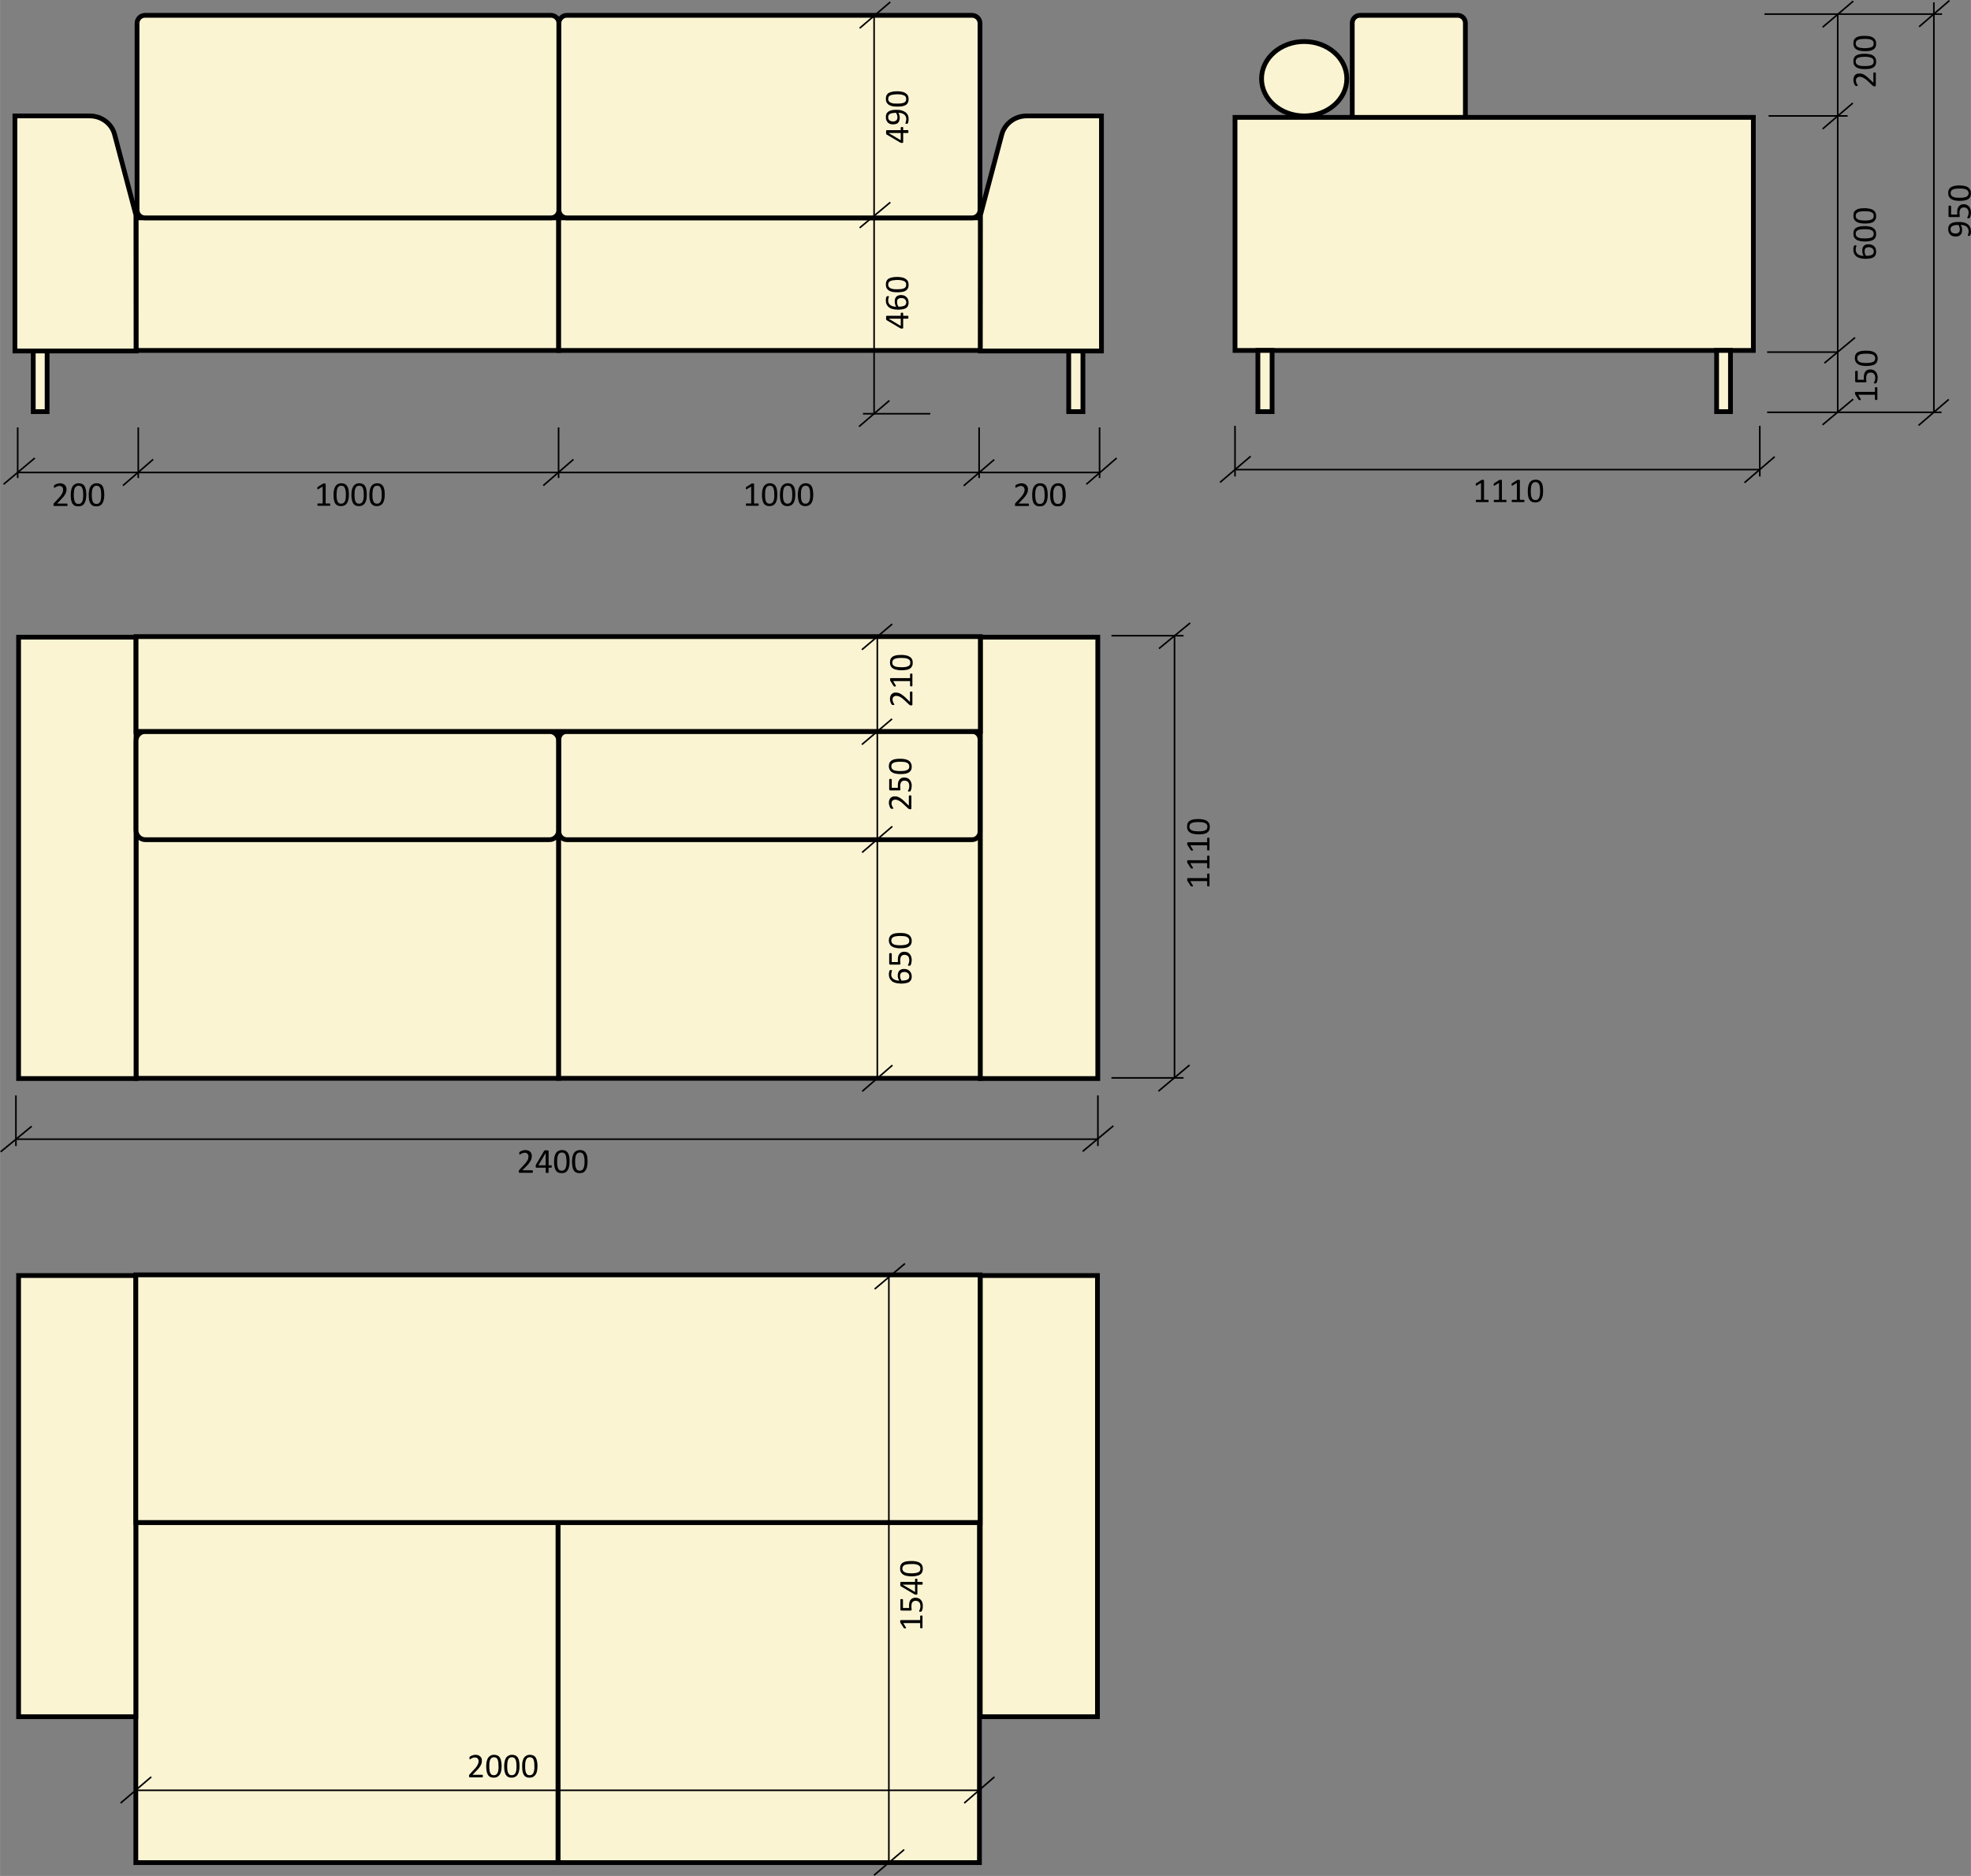 <?xml version="1.0" encoding="UTF-8"?> <svg xmlns="http://www.w3.org/2000/svg" xmlns:xlink="http://www.w3.org/1999/xlink" xml:space="preserve" width="212.091mm" height="201.819mm" version="1.1" style="shape-rendering:geometricPrecision; text-rendering:geometricPrecision; image-rendering:optimizeQuality; fill-rule:evenodd; clip-rule:evenodd" viewBox="0 0 17753 16894"><rect x="0" y="0" width="17753" height="16894" fill="#808080" stroke="none"/> <defs> <style type="text/css"> .str0 {stroke:black;stroke-width:42.967} .str1 {stroke:black;stroke-width:14.322} .fil2 {fill:none} .fil1 {fill:#FBF4D3} .fil3 {fill:black} .fil4 {fill:black;fill-rule:nonzero} .fil0 {fill:#FBF4D3;fill-rule:nonzero} </style> </defs> <g id="Слой_x0020_1">  <path class="fil0 str0" d="M11363 709c0,-185 172,-335 384,-335 212,0 384,150 384,335 0,185 -172,335 -384,335 -212,0 -384,-150 -384,-335z"></path> <path class="fil0 str0" d="M12180 207c0,-38 31,-69 69,-69l881 0c38,0 69,31 69,69l0 1574c0,38 -31,69 -69,69l-881 0c-38,0 -69,-31 -69,-69l0 -1574z"></path> <polygon class="fil1 str0" points="11124,3156 15793,3156 15793,1057 11124,1057 "></polygon> <polygon class="fil1 str0" points="11330,3707 11458,3707 11458,3156 11330,3156 "></polygon> <polygon class="fil1 str0" points="15462,3707 15587,3707 15587,3156 15462,3156 "></polygon> <line class="fil2 str1" x1="11124" y1="3835" x2="11124" y2="4291"></line> <line class="fil2 str1" x1="15851" y1="3835" x2="15851" y2="4291"></line> <line class="fil2 str1" x1="15917" y1="3713" x2="17488" y2="3713"></line> <line class="fil2 str1" x1="15930" y1="1044" x2="16642" y2="1044"></line> <line class="fil2 str1" x1="15893" y1="127" x2="17493" y2="127"></line> <line class="fil2 str1" x1="16553" y1="3719" x2="16553" y2="127"></line> <line class="fil2 str1" x1="16693" y1="10" x2="16417" y2="245"></line> <line class="fil2 str1" x1="16689" y1="928" x2="16417" y2="1161"></line> <line class="fil2 str1" x1="16692" y1="3595" x2="16416" y2="3826"></line> <line class="fil2 str1" x1="11129" y1="4229" x2="15851" y2="4229"></line> <line class="fil2 str1" x1="11265" y1="4109" x2="10989" y2="4344"></line> <line class="fil2 str1" x1="15985" y1="4113" x2="15713" y2="4347"></line> <path class="fil3" d="M16832 2200c8,0 17,1 25,4 8,2 15,6 22,12 6,5 11,12 15,21 3,9 5,19 5,30 0,9 -1,16 -3,22 -2,7 -5,12 -9,17 -4,5 -8,9 -14,12 -5,3 -12,5 -19,7 -7,2 -15,4 -23,4 -9,1 -18,2 -27,2 -9,0 -17,-1 -26,-2 -9,-1 -17,-2 -25,-5 -9,-2 -16,-5 -23,-9 -8,-4 -14,-9 -19,-16 -5,-6 -10,-13 -13,-22 -3,-8 -4,-18 -4,-29 0,-4 0,-8 0,-12 1,-4 1,-7 2,-11 1,-3 2,-6 3,-8 1,-2 1,-4 2,-5 1,0 1,-1 2,-1 1,-1 1,-1 2,-1 1,0 2,0 3,0 1,-1 2,-1 3,-1 2,0 4,0 5,0 1,1 3,1 3,1 1,0 2,1 2,1 1,1 1,2 1,3 0,1 -1,2 -1,4 -1,2 -2,5 -3,7 -1,3 -1,7 -2,11 -1,4 -1,8 -1,13 0,10 2,18 6,25 4,7 9,13 15,17 7,4 15,8 23,10 9,2 18,3 28,3 -2,-2 -3,-5 -5,-9 -2,-3 -3,-7 -4,-11 -1,-4 -2,-8 -3,-12 -1,-5 -1,-9 -1,-14 0,-11 1,-20 4,-28 3,-7 7,-13 12,-18 5,-4 12,-8 19,-10 7,-2 14,-2 23,-2zm2 26c-6,0 -11,1 -16,2 -5,1 -9,3 -13,6 -3,3 -6,7 -8,11 -1,5 -2,11 -2,17 0,4 0,8 1,12 0,4 1,7 2,11 2,3 3,7 5,10 1,3 3,6 5,9 13,0 24,-1 33,-3 9,-1 16,-4 22,-7 5,-3 9,-7 11,-12 3,-5 4,-11 4,-17 0,-7 -2,-12 -4,-17 -2,-5 -6,-9 -10,-12 -4,-4 -9,-6 -14,-7 -5,-2 -11,-3 -16,-3zm-38 -190c15,0 29,2 42,4 13,2 23,6 33,12 9,6 16,13 21,22 5,9 7,20 7,34 0,12 -2,23 -7,31 -4,9 -11,16 -19,21 -9,5 -20,9 -32,11 -13,2 -28,4 -44,4 -15,0 -29,-2 -42,-4 -13,-3 -24,-7 -33,-12 -9,-6 -16,-13 -21,-22 -5,-9 -7,-20 -7,-33 0,-13 2,-24 6,-32 5,-9 11,-16 20,-21 9,-5 19,-9 32,-11 13,-2 27,-4 44,-4zm2 28c-10,0 -19,0 -27,1 -8,0 -15,1 -21,3 -6,1 -11,3 -16,5 -4,2 -8,5 -11,8 -2,3 -4,7 -6,11 -1,4 -2,8 -2,13 0,9 2,16 6,21 5,6 10,10 17,13 8,3 16,6 26,7 9,1 20,1 31,1 15,0 28,0 38,-2 10,-1 19,-4 26,-7 6,-4 11,-8 14,-13 3,-5 4,-12 4,-19 0,-6 -1,-11 -2,-15 -2,-5 -5,-8 -8,-11 -4,-4 -8,-6 -13,-8 -5,-2 -10,-4 -16,-5 -6,-1 -12,-2 -19,-3 -7,0 -14,0 -21,0zm-2 -189c15,0 29,1 42,4 13,2 23,6 33,12 9,5 16,13 21,22 5,9 7,20 7,33 0,13 -2,23 -7,32 -4,8 -11,15 -19,21 -9,5 -20,8 -32,11 -13,2 -28,3 -44,3 -15,0 -29,-1 -42,-4 -13,-2 -24,-6 -33,-12 -9,-5 -16,-13 -21,-22 -5,-9 -7,-20 -7,-33 0,-13 2,-23 6,-32 5,-8 11,-15 20,-21 9,-5 19,-9 32,-11 13,-2 27,-3 44,-3zm2 27c-10,0 -19,0 -27,1 -8,1 -15,2 -21,3 -6,2 -11,3 -16,6 -4,2 -8,5 -11,8 -2,3 -4,6 -6,10 -1,4 -2,9 -2,14 0,8 2,15 6,21 5,5 10,10 17,13 8,3 16,5 26,6 9,1 20,2 31,2 15,0 28,-1 38,-2 10,-2 19,-4 26,-8 6,-3 11,-7 14,-13 3,-5 4,-11 4,-18 0,-6 -1,-11 -2,-16 -2,-4 -5,-8 -8,-11 -4,-3 -8,-6 -13,-8 -5,-2 -10,-3 -16,-5 -6,-1 -12,-2 -19,-2 -7,-1 -14,-1 -21,-1z"></path> <line class="fil2 str1" x1="17419" y1="3715" x2="17419" y2="21"></line> <line class="fil2 str1" x1="17553" y1="3597" x2="17281" y2="3831"></line> <line class="fil2 str1" x1="17559" y1="5" x2="17286" y2="241"></line> <path class="fil3" d="M16885 653c2,0 3,0 5,0 1,0 2,1 3,1 1,0 2,1 3,2 0,1 0,1 0,2l0 111c0,1 0,2 0,4 -1,1 -1,2 -2,2 -1,1 -2,2 -4,2 -1,0 -3,1 -5,1 -2,0 -4,-1 -6,-1 -1,0 -3,0 -4,-1 -1,0 -2,-1 -3,-2 -2,0 -3,-1 -4,-3l-41 -38c-10,-9 -18,-17 -26,-22 -7,-5 -14,-9 -20,-12 -6,-3 -12,-5 -17,-6 -5,-1 -10,-2 -14,-2 -5,0 -9,1 -13,3 -4,1 -7,3 -10,6 -3,3 -6,6 -7,10 -2,4 -3,9 -3,14 0,7 1,12 3,17 1,5 3,10 5,13 2,4 4,7 6,10 2,2 3,4 3,5 0,1 -1,2 -1,2 0,1 -1,1 -2,2 -1,0 -2,0 -4,1 -1,0 -3,0 -5,0 -2,0 -3,0 -4,0 -1,0 -2,-1 -3,-1 -1,0 -2,0 -2,-1 -1,0 -2,-1 -3,-2 -1,-2 -3,-4 -5,-7 -1,-3 -3,-7 -5,-11 -2,-5 -3,-10 -5,-15 -1,-6 -1,-12 -1,-18 0,-9 1,-18 4,-25 2,-7 6,-13 11,-18 5,-5 10,-8 16,-11 7,-2 13,-3 20,-3 7,0 13,0 19,1 7,1 14,4 21,7 7,4 16,9 25,16 9,7 19,16 31,28l33 31 0 -86c0,-1 0,-2 0,-3 1,-1 2,-1 2,-2 1,0 3,-1 4,-1 1,0 3,0 5,0zm-89 -169c15,0 29,2 42,4 13,2 23,6 33,12 9,6 16,13 21,22 5,9 7,20 7,33 0,13 -2,24 -7,32 -4,9 -11,16 -19,21 -9,5 -20,9 -32,11 -13,2 -28,3 -44,3 -15,0 -29,-1 -42,-3 -13,-3 -24,-7 -33,-12 -9,-6 -16,-13 -21,-22 -5,-9 -7,-20 -7,-34 0,-12 2,-23 6,-31 5,-9 11,-16 20,-21 9,-5 19,-9 32,-11 13,-3 27,-4 44,-4zm2 27c-10,0 -19,1 -27,2 -8,0 -15,1 -21,3 -6,1 -11,3 -16,5 -4,2 -8,5 -11,8 -2,3 -4,7 -6,11 -1,4 -2,8 -2,13 0,9 2,16 6,21 5,6 10,10 17,13 8,3 16,5 26,7 9,1 20,1 31,1 15,0 28,0 38,-2 10,-2 19,-4 26,-7 6,-4 11,-8 14,-13 3,-5 4,-12 4,-19 0,-6 -1,-11 -2,-15 -2,-5 -5,-8 -8,-12 -4,-3 -8,-5 -13,-7 -5,-2 -10,-4 -16,-5 -6,-1 -12,-2 -19,-3 -7,0 -14,-1 -21,-1zm-2 -188c15,0 29,1 42,3 13,3 23,7 33,12 9,6 16,13 21,22 5,10 7,21 7,34 0,13 -2,23 -7,32 -4,8 -11,15 -19,20 -9,6 -20,9 -32,12 -13,2 -28,3 -44,3 -15,0 -29,-1 -42,-4 -13,-2 -24,-6 -33,-12 -9,-5 -16,-13 -21,-22 -5,-9 -7,-20 -7,-33 0,-13 2,-23 6,-32 5,-9 11,-15 20,-21 9,-5 19,-9 32,-11 13,-2 27,-3 44,-3zm2 27c-10,0 -19,0 -27,1 -8,1 -15,2 -21,3 -6,2 -11,3 -16,6 -4,2 -8,4 -11,8 -2,3 -4,6 -6,10 -1,4 -2,9 -2,13 0,9 2,16 6,22 5,5 10,10 17,13 8,3 16,5 26,6 9,1 20,2 31,2 15,0 28,-1 38,-3 10,-1 19,-4 26,-7 6,-3 11,-7 14,-13 3,-5 4,-11 4,-19 0,-5 -1,-10 -2,-15 -2,-4 -5,-8 -8,-11 -4,-3 -8,-6 -13,-8 -5,-2 -10,-4 -16,-5 -6,-1 -12,-2 -19,-2 -7,-1 -14,-1 -21,-1z"></path> <path class="fil3" d="M17643 1999c8,0 17,0 26,1 9,1 17,3 26,5 8,3 15,6 23,10 7,4 13,10 18,16 6,6 10,14 13,23 3,8 4,18 4,30 0,4 0,9 0,13 -1,4 -2,8 -2,11 -1,3 -2,6 -3,8 -1,3 -2,4 -3,5 -1,1 -2,2 -4,3 -1,0 -3,0 -6,0 -2,0 -4,0 -5,0 -2,0 -3,0 -4,-1 0,0 -1,0 -1,-1 0,0 0,-1 0,-2 0,-1 0,-3 1,-5 1,-2 1,-4 2,-8 1,-3 2,-6 3,-11 1,-4 1,-9 1,-14 0,-10 -2,-18 -6,-25 -4,-8 -9,-13 -15,-18 -7,-5 -14,-8 -23,-10 -8,-2 -17,-4 -27,-4 3,6 6,12 9,20 2,7 3,16 3,26 0,11 -1,20 -4,28 -3,8 -7,14 -13,18 -5,5 -11,8 -18,10 -8,2 -15,3 -24,3 -9,0 -17,-1 -25,-4 -8,-2 -15,-6 -21,-12 -6,-5 -11,-12 -15,-21 -3,-8 -5,-18 -5,-30 0,-8 1,-16 3,-22 2,-7 5,-12 9,-17 4,-5 9,-9 14,-12 6,-3 12,-6 20,-8 7,-2 14,-3 23,-4 8,-1 17,-1 26,-1zm-3 27c-13,0 -24,0 -33,2 -9,2 -17,5 -22,8 -6,3 -10,7 -12,12 -3,5 -4,11 -4,18 0,6 1,12 4,17 2,4 5,8 9,11 4,3 9,6 14,7 5,1 11,2 16,2 6,0 12,0 17,-2 5,-1 9,-3 13,-6 3,-3 6,-7 8,-11 2,-5 3,-11 3,-17 0,-8 -2,-16 -4,-23 -2,-7 -5,-13 -9,-18zm46 -187c11,0 21,2 29,6 8,3 15,9 21,15 6,7 10,15 13,24 3,9 4,19 4,30 0,6 0,12 -1,18 -1,5 -2,10 -3,14 -1,5 -3,8 -4,11 -1,3 -2,5 -3,5 -1,1 -1,2 -2,2 0,0 -1,1 -2,1 -1,0 -2,0 -3,0 -2,1 -3,1 -5,1 -2,0 -3,0 -5,-1 -1,0 -2,0 -3,-1 -1,0 -2,0 -2,-1 -1,-1 -1,-1 -1,-2 0,-1 1,-3 2,-5 1,-2 3,-5 4,-8 2,-4 3,-9 5,-14 1,-5 2,-12 2,-19 0,-7 -1,-13 -3,-19 -2,-6 -4,-11 -8,-15 -3,-4 -8,-7 -13,-10 -5,-2 -12,-3 -19,-3 -7,0 -12,1 -17,3 -5,2 -9,5 -12,9 -4,4 -6,9 -8,16 -1,6 -2,14 -2,23 0,6 0,11 1,16 1,4 1,8 1,12 0,3 -1,5 -2,7 -1,1 -4,1 -8,1l-81 0c-4,0 -6,0 -8,-2 -1,-2 -2,-4 -2,-7l0 -88c0,-1 0,-2 0,-3 1,0 2,-1 3,-2 1,0 2,-1 3,-1 2,0 3,0 5,0 4,0 7,0 9,1 2,1 3,3 3,5l0 74 56 0c-1,-3 -1,-7 -1,-11 0,-4 0,-8 0,-13 0,-11 1,-21 4,-30 3,-8 7,-15 12,-21 5,-6 11,-10 18,-13 7,-3 15,-5 23,-5zm-36 -169c16,0 30,2 42,4 13,2 24,6 33,12 9,6 16,13 21,22 5,9 7,20 7,34 0,12 -2,23 -6,31 -5,9 -11,16 -20,21 -9,5 -19,9 -32,11 -13,2 -27,4 -44,4 -15,0 -29,-2 -42,-4 -12,-3 -23,-7 -33,-12 -9,-6 -16,-13 -21,-22 -5,-9 -7,-20 -7,-33 0,-13 2,-24 7,-32 4,-9 11,-16 19,-21 9,-5 20,-9 32,-11 13,-3 28,-4 44,-4zm2 28c-10,0 -19,0 -27,1 -8,0 -15,1 -21,3 -6,1 -11,3 -15,5 -5,2 -8,5 -11,8 -3,3 -5,7 -6,11 -2,4 -2,8 -2,13 0,9 2,16 6,21 4,6 10,10 17,13 7,3 15,6 25,7 10,1 20,1 31,1 15,0 28,0 38,-2 11,-2 19,-4 26,-7 6,-4 11,-8 14,-13 3,-5 5,-12 5,-19 0,-6 -1,-11 -3,-15 -2,-5 -5,-8 -8,-11 -3,-4 -8,-6 -12,-8 -5,-2 -11,-4 -17,-5 -5,-1 -12,-2 -19,-3 -6,0 -14,0 -21,0z"></path> <line class="fil2 str1" x1="15917" y1="3171" x2="16550" y2="3171"></line> <line class="fil2 str1" x1="16709" y1="3040" x2="16433" y2="3270"></line> <path class="fil3" d="M16899 3487c2,0 4,0 5,0 2,1 3,1 3,2 1,0 2,1 2,1 1,1 1,2 1,2l0 105c0,1 0,1 -1,2 0,0 -1,1 -2,2 0,0 -1,1 -3,1 -1,0 -3,0 -5,0 -2,0 -3,0 -4,0 -2,0 -3,-1 -4,-1 -1,-1 -1,-1 -2,-2 0,-1 -1,-1 -1,-2l0 -42 -151 0 23 39c1,2 1,3 1,4 1,2 0,3 0,3 -1,1 -2,1 -4,2 -1,0 -3,0 -5,0 -2,0 -4,0 -5,0 -1,0 -2,0 -3,-1 -1,0 -2,-1 -2,-1 -1,-1 -1,-1 -2,-2l-29 -46c-1,-1 -1,-1 -1,-2 0,0 -1,-1 -1,-2 0,-1 0,-2 0,-3 0,-2 0,-3 0,-5 0,-3 0,-5 0,-6 0,-2 0,-3 1,-4 0,-1 1,-2 1,-2 1,0 1,0 2,0l175 0 0 -37c0,0 1,-1 1,-2 1,-1 1,-1 2,-2 1,0 2,0 4,-1 1,0 2,0 4,0zm-53 -160c10,0 20,2 28,5 8,4 15,9 21,15 6,7 10,15 13,24 3,9 5,19 5,30 0,6 -1,12 -2,18 0,5 -2,10 -3,15 -1,4 -2,8 -4,10 -1,3 -2,5 -3,6 0,0 -1,1 -2,1 0,1 -1,1 -2,1 -1,0 -2,1 -3,1 -1,0 -3,0 -5,0 -2,0 -3,0 -5,0 -1,-1 -2,-1 -3,-1 -1,-1 -2,-1 -2,-2 0,0 -1,-1 -1,-2 0,-1 1,-2 2,-4 2,-3 3,-5 5,-9 1,-4 2,-8 4,-14 1,-5 2,-11 2,-19 0,-7 -1,-13 -3,-19 -1,-6 -4,-11 -7,-15 -4,-4 -8,-7 -14,-10 -5,-2 -11,-3 -19,-3 -6,0 -12,1 -17,3 -5,2 -9,5 -12,9 -3,4 -6,10 -7,16 -2,6 -3,14 -3,23 0,6 1,11 1,16 1,5 1,9 1,13 0,3 0,5 -2,6 -1,1 -4,2 -8,2l-81 0c-3,0 -6,-1 -7,-3 -2,-1 -3,-4 -3,-7l0 -88c0,-1 0,-2 1,-2 0,-1 1,-2 2,-2 1,-1 2,-1 3,-1 2,-1 4,-1 5,-1 4,0 7,1 9,2 2,1 3,2 3,4l0 75 56 0c0,-4 -1,-8 -1,-11 0,-4 0,-9 0,-14 0,-11 2,-21 4,-29 3,-9 7,-16 12,-22 5,-6 11,-10 18,-13 7,-3 15,-4 24,-4zm-37 -169c16,0 30,1 42,3 13,3 24,7 33,12 9,6 16,13 21,22 5,9 8,21 8,34 0,12 -3,23 -7,32 -4,8 -11,15 -20,20 -8,6 -19,9 -32,11 -13,3 -27,4 -44,4 -15,0 -29,-1 -42,-4 -12,-2 -23,-6 -32,-12 -9,-5 -16,-13 -21,-22 -5,-9 -8,-20 -8,-33 0,-13 2,-23 7,-32 4,-9 11,-16 20,-21 8,-5 19,-9 32,-11 12,-2 27,-3 43,-3zm2 27c-10,0 -19,0 -27,1 -7,1 -14,2 -21,3 -6,1 -11,3 -15,5 -5,3 -8,5 -11,8 -3,4 -5,7 -6,11 -1,4 -2,8 -2,13 0,9 2,16 6,22 4,5 10,9 17,13 7,3 16,5 25,6 10,1 20,2 32,2 14,0 27,-1 38,-3 10,-1 19,-4 25,-7 7,-3 12,-8 14,-13 3,-5 5,-11 5,-19 0,-5 -1,-11 -3,-15 -2,-4 -4,-8 -8,-11 -3,-3 -7,-6 -12,-8 -5,-2 -10,-4 -16,-5 -6,-1 -12,-2 -19,-2 -7,-1 -14,-1 -22,-1z"></path> <path class="fil3" d="M13408 4512c0,2 0,3 0,5 0,1 -1,2 -1,3 -1,1 -1,1 -2,2 -1,0 -1,0 -2,0l-105 0c0,0 -1,0 -2,0 0,-1 -1,-1 -1,-2 -1,-1 -1,-2 -2,-3 0,-2 0,-3 0,-5 0,-2 0,-4 0,-5 1,-1 1,-2 2,-3 0,-1 1,-2 1,-2 1,-1 2,-1 2,-1l42 0 0 -152 -38 23c-2,1 -4,2 -5,2 -1,0 -2,0 -3,-1 -1,0 -1,-2 -1,-3 -1,-2 -1,-4 -1,-6 0,-2 0,-3 0,-4 1,-2 1,-3 1,-3 0,-1 1,-2 1,-3 1,0 2,-1 3,-2l46 -29c0,0 1,-1 1,-1 1,0 2,0 2,0 1,-1 2,-1 4,-1 1,0 2,0 4,0 3,0 5,0 6,0 2,1 3,1 4,1 1,1 2,1 2,2 1,0 1,1 1,1l0 176 36 0c1,0 1,0 2,1 1,0 1,1 2,2 0,1 1,2 1,3 0,1 0,3 0,5zm162 0c0,2 0,3 -1,5 0,1 0,2 -1,3 0,1 -1,1 -2,2 0,0 -1,0 -2,0l-104 0c-1,0 -1,0 -2,0 -1,-1 -1,-1 -2,-2 0,-1 -1,-2 -1,-3 0,-2 -1,-3 -1,-5 0,-2 1,-4 1,-5 0,-1 1,-2 1,-3 1,-1 1,-2 2,-2 0,-1 1,-1 2,-1l42 0 0 -152 -39 23c-2,1 -3,2 -5,2 -1,0 -2,0 -2,-1 -1,0 -2,-2 -2,-3 0,-2 0,-4 0,-6 0,-2 0,-3 0,-4 0,-2 0,-3 1,-3 0,-1 0,-2 1,-3 0,0 1,-1 2,-2l46 -29c1,0 1,-1 2,-1 0,0 1,0 2,0 1,-1 2,-1 3,-1 1,0 3,0 5,0 2,0 4,0 6,0 2,1 3,1 4,1 1,1 1,1 2,2 0,0 0,1 0,1l0 176 36 0c1,0 2,0 3,1 0,0 1,1 1,2 1,1 1,2 1,3 1,1 1,3 1,5zm161 0c0,2 0,3 0,5 0,1 -1,2 -1,3 -1,1 -1,1 -2,2 -1,0 -1,0 -2,0l-104 0c-1,0 -2,0 -2,0 -1,-1 -2,-1 -2,-2 -1,-1 -1,-2 -2,-3 0,-2 0,-3 0,-5 0,-2 0,-4 0,-5 1,-1 1,-2 2,-3 0,-1 1,-2 1,-2 1,-1 2,-1 3,-1l41 0 0 -152 -38 23c-2,1 -4,2 -5,2 -1,0 -2,0 -3,-1 -1,0 -1,-2 -1,-3 -1,-2 -1,-4 -1,-6 0,-2 0,-3 0,-4 1,-2 1,-3 1,-3 0,-1 1,-2 1,-3 1,0 2,-1 3,-2l46 -29c0,0 1,-1 1,-1 1,0 2,0 3,0 0,-1 2,-1 3,-1 1,0 3,0 4,0 3,0 5,0 7,0 1,1 3,1 3,1 1,1 2,1 2,2 1,0 1,1 1,1l0 176 36 0c1,0 1,0 2,1 1,0 1,1 2,2 0,1 1,2 1,3 0,1 0,3 0,5zm168 -90c0,15 -1,29 -3,42 -3,13 -7,23 -13,33 -5,9 -12,16 -22,21 -9,5 -20,7 -33,7 -13,0 -23,-2 -32,-7 -8,-4 -15,-11 -20,-19 -6,-9 -9,-20 -12,-32 -2,-13 -3,-28 -3,-44 0,-15 1,-29 4,-42 2,-13 6,-24 12,-33 5,-9 13,-16 22,-21 9,-5 20,-7 33,-7 13,0 23,2 32,6 8,5 15,11 21,20 5,9 9,19 11,32 2,13 3,27 3,44zm-27 2c0,-10 0,-19 -1,-27 -1,-8 -2,-15 -3,-21 -2,-6 -3,-11 -6,-16 -2,-4 -5,-8 -8,-11 -3,-2 -6,-4 -10,-6 -4,-1 -9,-2 -14,-2 -8,0 -15,2 -21,7 -5,4 -10,9 -13,17 -3,7 -5,15 -6,25 -1,10 -2,20 -2,31 0,15 1,28 2,38 2,11 4,19 8,26 3,6 7,11 13,14 5,3 11,4 19,4 5,0 10,0 15,-2 4,-2 8,-5 11,-8 3,-4 6,-8 8,-13 2,-5 3,-10 5,-16 1,-6 2,-12 2,-19 1,-7 1,-14 1,-21z"></path> <g id="_2329347912944"> <polygon class="fil0 str0" points="1223,16774 5026,16774 5026,13711 1223,13711 "></polygon> <polygon class="fil0 str0" points="167,15460 1223,15460 1223,11487 167,11487 "></polygon> <polygon class="fil0 str0" points="5027,16774 8822,16774 8822,13711 5027,13711 "></polygon> <polygon class="fil0 str0" points="8829,15460 9885,15460 9885,11487 8829,11487 "></polygon> <polygon class="fil0 str0" points="1223,13711 8828,13711 8828,11481 1223,11481 "></polygon> <line class="fil2 str1" x1="8006" y1="16776" x2="8006" y2="11485"></line> <line class="fil2 str1" x1="8826" y1="16123" x2="1243" y2="16123"></line> <line class="fil2 str1" x1="1362" y1="16002" x2="1086" y2="16238"></line> <line class="fil2 str1" x1="8957" y1="16002" x2="8685" y2="16238"></line> <line class="fil2 str1" x1="8144" y1="16657" x2="7872" y2="16888"></line> <line class="fil2 str1" x1="8151" y1="11379" x2="7878" y2="11609"></line> <path class="fil3" d="M4349 15995c0,1 0,3 0,4 0,2 -1,3 -1,4 -1,1 -1,2 -2,2 -1,1 -2,1 -2,1l-111 0c-1,0 -3,0 -4,-1 -1,0 -2,-1 -2,-1 -1,-1 -2,-2 -2,-4 0,-1 -1,-3 -1,-6 0,-2 0,-3 1,-5 0,-2 0,-3 1,-4 0,-1 1,-3 2,-4 0,-1 1,-2 3,-3l38 -42c9,-9 16,-17 22,-25 5,-7 9,-14 12,-21 3,-6 5,-11 6,-16 1,-5 2,-10 2,-15 0,-4 -1,-8 -3,-12 -1,-4 -3,-8 -6,-11 -3,-3 -6,-5 -10,-7 -4,-1 -9,-2 -14,-2 -7,0 -12,1 -17,2 -5,2 -10,4 -13,6 -4,2 -7,4 -10,6 -2,2 -4,2 -5,2 -1,0 -2,0 -2,0 -1,-1 -1,-1 -2,-2 0,-1 0,-2 -1,-4 0,-1 0,-3 0,-5 0,-2 0,-3 0,-4 0,-2 1,-3 1,-3 0,-1 0,-2 1,-3 0,0 1,-1 2,-2 1,-2 4,-3 7,-5 3,-2 7,-4 11,-5 5,-2 10,-4 15,-5 6,-1 11,-2 18,-2 9,0 18,2 25,4 7,3 13,7 18,12 5,4 8,10 11,16 2,6 3,13 3,20 0,7 0,13 -1,19 -2,7 -4,13 -8,21 -3,7 -9,15 -15,24 -7,9 -16,20 -28,31l-32 33 87 0c1,0 2,1 3,1 1,1 1,1 2,2 0,1 1,2 1,4 0,1 0,3 0,5zm169 -89c0,15 -2,29 -4,42 -2,12 -6,23 -12,32 -6,9 -13,16 -22,21 -9,5 -20,8 -34,8 -12,0 -23,-2 -31,-7 -9,-4 -16,-11 -21,-20 -5,-8 -9,-19 -11,-32 -2,-12 -4,-27 -4,-43 0,-16 2,-30 4,-42 3,-13 7,-24 12,-33 6,-9 13,-16 22,-21 9,-5 20,-8 33,-8 13,0 24,3 32,7 9,4 16,11 21,20 5,8 9,19 11,32 2,13 4,27 4,44zm-28 1c0,-10 0,-18 -1,-26 0,-8 -1,-15 -3,-21 -1,-6 -3,-12 -5,-16 -2,-4 -5,-8 -8,-11 -3,-3 -7,-5 -11,-6 -4,-1 -8,-2 -13,-2 -9,0 -16,2 -21,6 -6,4 -10,10 -13,17 -3,7 -6,16 -7,26 -1,9 -1,20 -1,31 0,15 0,27 2,38 1,10 4,19 7,25 4,7 8,12 13,15 5,3 12,4 19,4 6,0 11,-1 15,-3 5,-2 8,-4 11,-8 4,-3 6,-7 8,-12 2,-5 4,-10 5,-16 1,-6 2,-12 3,-19 0,-7 0,-14 0,-22zm189 -1c0,15 -1,29 -4,42 -2,12 -6,23 -12,32 -5,9 -12,16 -22,21 -9,5 -20,8 -33,8 -13,0 -23,-2 -32,-7 -8,-4 -15,-11 -21,-20 -5,-8 -8,-19 -11,-32 -2,-12 -3,-27 -3,-43 0,-16 1,-30 4,-42 2,-13 6,-24 12,-33 5,-9 13,-16 22,-21 9,-5 20,-8 33,-8 13,0 23,3 32,7 8,4 15,11 21,20 5,8 9,19 11,32 2,13 3,27 3,44zm-27 1c0,-10 0,-18 -1,-26 -1,-8 -2,-15 -3,-21 -2,-6 -3,-12 -6,-16 -2,-4 -5,-8 -8,-11 -3,-3 -6,-5 -10,-6 -4,-1 -9,-2 -14,-2 -8,0 -15,2 -21,6 -5,4 -10,10 -13,17 -3,7 -5,16 -6,26 -1,9 -2,20 -2,31 0,15 1,27 2,38 2,10 4,19 8,25 3,7 7,12 13,15 5,3 11,4 19,4 5,0 10,-1 15,-3 4,-2 8,-4 11,-8 3,-3 6,-7 8,-12 2,-5 3,-10 5,-16 1,-6 2,-12 2,-19 1,-7 1,-14 1,-22zm189 -1c0,15 -2,29 -4,42 -2,12 -6,23 -12,32 -6,9 -13,16 -22,21 -9,5 -20,8 -34,8 -12,0 -23,-2 -31,-7 -9,-4 -16,-11 -21,-20 -5,-8 -9,-19 -11,-32 -2,-12 -3,-27 -3,-43 0,-16 1,-30 3,-42 3,-13 7,-24 12,-33 6,-9 13,-16 22,-21 9,-5 20,-8 34,-8 12,0 23,3 31,7 9,4 16,11 21,20 5,8 9,19 11,32 3,13 4,27 4,44zm-28 1c0,-10 0,-18 -1,-26 0,-8 -1,-15 -3,-21 -1,-6 -3,-12 -5,-16 -2,-4 -5,-8 -8,-11 -3,-3 -7,-5 -11,-6 -4,-1 -8,-2 -13,-2 -9,0 -16,2 -21,6 -6,4 -10,10 -13,17 -3,7 -5,16 -7,26 -1,9 -1,20 -1,31 0,15 0,27 2,38 2,10 4,19 7,25 4,7 8,12 13,15 5,3 12,4 19,4 6,0 11,-1 15,-3 5,-2 8,-4 12,-8 3,-3 5,-7 7,-12 2,-5 4,-10 5,-16 1,-6 2,-12 3,-19 0,-7 0,-14 0,-22z"></path> <path class="fil3" d="M8299 14548c2,0 3,1 5,1 1,0 2,1 3,1 1,1 1,1 2,2 0,1 0,1 0,2l0 104c0,1 0,2 0,2 -1,1 -1,1 -2,2 -1,1 -2,1 -3,1 -2,1 -3,1 -5,1 -2,0 -4,0 -5,-1 -1,0 -2,0 -3,-1 -1,0 -2,-1 -2,-1 -1,-1 -1,-2 -1,-3l0 -41 -152 0 23 38c1,2 2,4 2,5 0,1 0,2 -1,3 0,0 -2,1 -3,1 -2,0 -4,1 -6,1 -2,0 -3,0 -4,-1 -2,0 -3,0 -3,0 -1,-1 -2,-1 -3,-2 0,0 -1,-1 -1,-2l-30 -46c0,0 -1,-1 -1,-1 0,-1 0,-2 0,-3 -1,-1 -1,-2 -1,-3 0,-1 0,-3 0,-5 0,-2 0,-4 0,-6 1,-1 1,-3 1,-4 1,-1 1,-1 2,-1 0,-1 1,-1 1,-1l176 0 0 -36c0,-1 0,-2 1,-2 0,-1 1,-2 2,-2 1,-1 2,-1 3,-1 1,0 3,-1 5,-1zm-54 -160c11,0 20,2 29,6 8,3 15,8 21,15 5,6 10,14 13,23 3,10 4,20 4,31 0,6 0,12 -1,17 -1,6 -2,11 -3,15 -2,5 -3,8 -4,11 -1,3 -2,4 -3,5 -1,1 -1,1 -2,2 -1,0 -1,0 -2,1 -1,0 -2,0 -4,0 -1,0 -3,0 -4,0 -2,0 -4,0 -5,0 -2,0 -3,0 -4,-1 0,0 -1,-1 -1,-1 -1,-1 -1,-1 -1,-2 0,-1 1,-3 2,-5 1,-2 3,-5 4,-9 2,-3 3,-8 4,-13 2,-6 2,-12 2,-19 0,-7 -1,-14 -2,-19 -2,-6 -4,-11 -8,-15 -3,-4 -8,-8 -13,-10 -5,-2 -12,-4 -19,-4 -7,0 -12,1 -17,3 -5,2 -9,5 -13,10 -3,4 -5,9 -7,15 -1,7 -2,14 -2,23 0,7 0,12 1,16 0,5 1,9 1,13 0,3 -1,5 -2,6 -2,2 -4,2 -8,2l-81 0c-4,0 -6,-1 -8,-2 -2,-2 -2,-4 -2,-7l0 -89c0,0 0,-1 0,-2 1,-1 1,-1 2,-2 1,0 2,-1 4,-1 1,0 3,0 5,0 4,0 7,0 9,1 2,1 3,3 3,4l0 75 56 0c-1,-4 -1,-7 -1,-11 0,-4 0,-8 0,-13 0,-12 1,-21 4,-30 2,-9 6,-16 11,-21 5,-6 11,-10 18,-13 8,-3 15,-5 24,-5zm7 -171c4,0 7,1 9,2 1,1 2,2 2,4l0 23 42 0c1,0 2,0 3,0 0,1 1,1 1,2 0,1 1,3 1,4 0,2 0,4 0,7 0,2 0,4 0,6 0,2 -1,3 -1,4 0,1 -1,2 -1,2 -1,0 -2,0 -3,0l-42 0 0 83c0,1 0,2 0,3 0,1 -1,2 -2,2 -1,1 -2,1 -3,2 -2,0 -4,0 -6,0 -2,0 -4,0 -6,0 -1,0 -3,0 -4,-1 -1,0 -2,-1 -3,-1 -2,-1 -3,-1 -4,-2l-122 -72c0,0 -1,-1 -2,-2 0,-1 -1,-2 -1,-4 -1,-1 -1,-3 -1,-6 0,-2 0,-4 0,-8 0,-3 0,-6 0,-8 0,-3 1,-5 1,-7 0,-1 1,-2 2,-3 0,-1 1,-1 2,-1l128 0 0 -23c0,-2 0,-3 2,-4 2,-1 5,-2 8,-2zm-120 54l0 1 110 65 0 -66 -110 0zm77 -213c15,0 29,1 42,3 13,3 23,7 33,12 9,6 16,13 21,22 5,9 7,20 7,34 0,12 -2,23 -7,31 -4,9 -11,16 -19,21 -9,5 -20,9 -32,11 -13,3 -28,4 -44,4 -15,0 -29,-2 -42,-4 -13,-2 -24,-6 -33,-12 -9,-6 -16,-13 -21,-22 -5,-9 -7,-20 -7,-33 0,-13 2,-24 6,-32 5,-9 11,-16 20,-21 9,-5 19,-9 32,-11 13,-2 27,-3 44,-3zm2 27c-10,0 -19,0 -27,1 -8,1 -15,2 -21,3 -6,1 -11,3 -16,5 -4,3 -8,5 -11,8 -2,3 -4,7 -6,11 -1,4 -2,8 -2,13 0,9 2,16 7,22 4,5 9,9 17,12 7,4 15,6 25,7 10,1 20,2 31,2 15,0 28,-1 38,-3 11,-1 19,-4 26,-7 6,-3 11,-8 14,-13 3,-5 4,-11 4,-19 0,-6 0,-11 -2,-15 -2,-4 -5,-8 -8,-11 -4,-3 -8,-6 -13,-8 -5,-2 -10,-4 -16,-5 -6,-1 -12,-2 -19,-3 -7,0 -14,0 -21,0z"></path> </g> <polygon class="fil0 str0" points="1225,9711 5032,9711 5032,6587 1225,6587 "></polygon> <polygon class="fil0 str0" points="167,9713 1225,9713 1225,5738 167,5738 "></polygon> <path class="fil0 str0" d="M1225 6671c0,-46 38,-84 84,-84l3639 0c46,0 84,38 84,84l0 806c0,47 -38,85 -84,85l-3639 0c-46,0 -84,-38 -84,-85l0 -806z"></path> <polygon class="fil0 str0" points="5032,9711 8832,9711 8832,6587 5032,6587 "></polygon> <polygon class="fil0 str0" points="8830,9713 9888,9713 9888,5738 8830,5738 "></polygon> <path class="fil0 str0" d="M5034 6658c0,-39 32,-71 72,-71l3649 0c40,0 72,32 72,71l0 832c0,39 -32,72 -72,72l-3649 0c-40,0 -72,-33 -72,-72l0 -832z"></path> <polygon class="fil0 str0" points="1225,6587 8830,6587 8830,5733 1225,5733 "></polygon> <polygon class="fil0 str0" points="1225,3156 5032,3156 5032,1962 1225,1962 "></polygon> <polygon class="fil0 str0" points="5032,3156 8832,3156 8832,1962 5032,1962 "></polygon> <polygon class="fil1 str0" points="299,3707 424,3707 424,3156 299,3156 "></polygon> <polygon class="fil1 str0" points="9626,3707 9754,3707 9754,3156 9626,3156 "></polygon> <path class="fil1 str0" d="M1234 210c0,-40 32,-72 72,-72l3656 0c40,0 72,32 72,72l0 1680c0,40 -32,72 -72,72l-3656 0c-40,0 -72,-32 -72,-72l0 -1680z"></path> <path class="fil1 str0" d="M5034 210c0,-40 32,-72 72,-72l3649 0c39,0 72,32 72,72l0 1680c0,40 -33,72 -72,72l-3649 0c-40,0 -72,-32 -72,-72l0 -1680z"></path> <line class="fil2 str1" x1="159" y1="3849" x2="159" y2="4305"></line> <line class="fil2 str1" x1="1245" y1="3849" x2="1245" y2="4305"></line> <line class="fil2 str1" x1="5031" y1="3849" x2="5031" y2="4305"></line> <line class="fil2 str1" x1="8819" y1="3849" x2="8819" y2="4305"></line> <line class="fil2 str1" x1="9904" y1="3849" x2="9904" y2="4305"></line> <line class="fil2 str1" x1="158" y1="4255" x2="9905" y2="4255"></line> <line class="fil2 str1" x1="7902" y1="9711" x2="7902" y2="5739"></line> <line class="fil2 str1" x1="7873" y1="3734" x2="7873" y2="138"></line> <line class="fil2 str1" x1="10011" y1="9707" x2="10660" y2="9707"></line> <line class="fil2 str1" x1="10011" y1="5725" x2="10660" y2="5725"></line> <line class="fil2 str1" x1="10579" y1="9710" x2="10579" y2="5722"></line> <line class="fil2 str1" x1="143" y1="9865" x2="143" y2="10321"></line> <line class="fil2 str1" x1="9889" y1="9865" x2="9889" y2="10321"></line> <line class="fil2 str1" x1="144" y1="10259" x2="9889" y2="10259"></line> <line class="fil2 str1" x1="313" y1="4125" x2="32" y2="4361"></line> <line class="fil2 str1" x1="1379" y1="4137" x2="1107" y2="4373"></line> <line class="fil2 str1" x1="5165" y1="4137" x2="4893" y2="4373"></line> <line class="fil2 str1" x1="8955" y1="4139" x2="8680" y2="4375"></line> <line class="fil2 str1" x1="10058" y1="4125" x2="9785" y2="4361"></line> <line class="fil2 str1" x1="8011" y1="3607" x2="7737" y2="3842"></line> <line class="fil2 str1" x1="8019" y1="1822" x2="7743" y2="2052"></line> <line class="fil2 str1" x1="8019" y1="18" x2="7743" y2="254"></line> <line class="fil2 str1" x1="10720" y1="5610" x2="10439" y2="5841"></line> <line class="fil2 str1" x1="10714" y1="9592" x2="10434" y2="9827"></line> <line class="fil2 str1" x1="10028" y1="10139" x2="9752" y2="10369"></line> <line class="fil2 str1" x1="285" y1="10143" x2="5" y2="10373"></line> <line class="fil2 str1" x1="8038" y1="9593" x2="7766" y2="9828"></line> <line class="fil2 str1" x1="8037" y1="7442" x2="7765" y2="7677"></line> <line class="fil2 str1" x1="8035" y1="6474" x2="7763" y2="6705"></line> <line class="fil2 str1" x1="8036" y1="5620" x2="7763" y2="5851"></line> <path class="fil3" d="M2974 4545c0,2 0,3 0,4 -1,2 -1,3 -1,4 -1,1 -2,1 -2,2 -1,0 -2,0 -2,0l-105 0c0,0 -1,0 -2,0 0,-1 -1,-1 -1,-2 -1,-1 -1,-2 -2,-4 0,-1 0,-2 0,-4 0,-2 0,-4 0,-5 1,-2 1,-3 1,-4 1,0 1,-1 2,-2 1,0 2,0 2,0l42 0 0 -152 -39 23c-2,1 -3,2 -4,2 -1,0 -2,0 -3,-1 -1,-1 -1,-2 -2,-3 0,-2 0,-4 0,-6 0,-2 0,-3 0,-5 0,-1 1,-2 1,-3 0,-1 1,-1 1,-2 1,0 2,-1 2,-2l46 -29c1,-1 1,-1 2,-1 1,0 1,0 2,-1 1,0 2,0 4,0 1,0 2,0 4,0 3,0 5,0 6,0 2,0 3,1 4,1 1,0 2,1 2,1 0,1 1,2 1,2l0 176 36 0c1,0 1,0 2,0 1,1 1,2 2,2 0,1 1,2 1,4 0,1 0,3 0,5zm168 -90c0,15 -1,29 -4,42 -2,12 -6,23 -12,32 -5,9 -13,17 -22,21 -9,5 -20,8 -33,8 -13,0 -23,-2 -32,-7 -9,-4 -15,-11 -21,-19 -5,-9 -9,-20 -11,-33 -2,-12 -3,-27 -3,-43 0,-16 1,-30 4,-42 2,-13 6,-24 12,-33 5,-9 12,-16 21,-21 10,-5 21,-8 34,-8 12,0 23,3 32,7 8,5 15,11 20,20 6,9 9,19 12,32 2,13 3,27 3,44zm-27 2c0,-10 -1,-19 -1,-27 -1,-8 -2,-15 -3,-21 -2,-6 -4,-12 -6,-16 -2,-4 -5,-8 -8,-11 -3,-3 -6,-5 -10,-6 -4,-1 -9,-2 -14,-2 -8,0 -16,2 -21,6 -5,4 -10,10 -13,17 -3,8 -5,16 -6,26 -1,9 -2,20 -2,31 0,15 1,27 2,38 2,10 4,19 8,25 3,7 7,12 12,15 6,3 12,4 19,4 6,0 11,-1 16,-3 4,-1 8,-4 11,-8 3,-3 6,-7 8,-12 2,-5 3,-10 5,-16 1,-6 2,-12 2,-19 1,-7 1,-14 1,-21zm188 -2c0,15 -1,29 -3,42 -3,12 -7,23 -12,32 -6,9 -13,17 -22,21 -9,5 -20,8 -34,8 -12,0 -23,-2 -31,-7 -9,-4 -16,-11 -21,-19 -5,-9 -9,-20 -11,-33 -3,-12 -4,-27 -4,-43 0,-16 2,-30 4,-42 3,-13 7,-24 12,-33 6,-9 13,-16 22,-21 9,-5 20,-8 33,-8 13,0 24,3 32,7 9,5 16,11 21,20 5,9 9,19 11,32 2,13 3,27 3,44zm-27 2c0,-10 0,-19 -1,-27 0,-8 -2,-15 -3,-21 -1,-6 -3,-12 -5,-16 -3,-4 -5,-8 -8,-11 -3,-3 -7,-5 -11,-6 -4,-1 -8,-2 -13,-2 -9,0 -16,2 -21,6 -6,4 -10,10 -13,17 -4,8 -6,16 -7,26 -1,9 -1,20 -1,31 0,15 0,27 2,38 1,10 4,19 7,25 4,7 8,12 13,15 5,3 11,4 19,4 6,0 11,-1 15,-3 4,-1 8,-4 11,-8 3,-3 6,-7 8,-12 2,-5 4,-10 5,-16 1,-6 2,-12 3,-19 0,-7 0,-14 0,-21zm189 -2c0,15 -1,29 -4,42 -2,12 -6,23 -12,32 -5,9 -13,17 -22,21 -9,5 -20,8 -33,8 -13,0 -23,-2 -32,-7 -8,-4 -15,-11 -21,-19 -5,-9 -9,-20 -11,-33 -2,-12 -3,-27 -3,-43 0,-16 1,-30 4,-42 2,-13 6,-24 12,-33 5,-9 12,-16 22,-21 9,-5 20,-8 33,-8 13,0 23,3 32,7 8,5 15,11 21,20 5,9 8,19 11,32 2,13 3,27 3,44zm-27 2c0,-10 0,-19 -1,-27 -1,-8 -2,-15 -3,-21 -2,-6 -4,-12 -6,-16 -2,-4 -5,-8 -8,-11 -3,-3 -6,-5 -10,-6 -4,-1 -9,-2 -14,-2 -8,0 -16,2 -21,6 -5,4 -10,10 -13,17 -3,8 -5,16 -6,26 -1,9 -2,20 -2,31 0,15 1,27 2,38 2,10 4,19 8,25 3,7 7,12 13,15 5,3 11,4 18,4 6,0 11,-1 16,-3 4,-1 8,-4 11,-8 3,-3 6,-7 8,-12 2,-5 3,-10 5,-16 1,-6 2,-12 2,-19 1,-7 1,-14 1,-21z"></path> <path class="fil3" d="M6834 4545c0,2 0,3 -1,4 0,2 0,3 -1,4 0,1 -1,1 -2,2 0,0 -1,0 -2,0l-104 0c-1,0 -1,0 -2,0 -1,-1 -1,-1 -2,-2 0,-1 -1,-2 -1,-4 -1,-1 -1,-2 -1,-4 0,-2 0,-4 1,-5 0,-2 0,-3 1,-4 0,0 1,-1 2,-2 0,0 1,0 2,0l42 0 0 -152 -39 23c-2,1 -4,2 -5,2 -1,0 -2,0 -3,-1 0,-1 -1,-2 -1,-3 0,-2 0,-4 0,-6 0,-2 0,-3 0,-5 0,-1 0,-2 0,-3 1,-1 1,-1 2,-2 0,0 1,-1 2,-2l46 -29c0,-1 1,-1 2,-1 0,0 1,0 2,-1 1,0 2,0 3,0 1,0 3,0 5,0 2,0 4,0 6,0 2,0 3,1 4,1 1,0 1,1 2,1 0,1 0,2 0,2l0 176 36 0c1,0 2,0 3,0 0,1 1,2 1,2 1,1 1,2 1,4 1,1 1,3 1,5zm167 -90c0,15 -1,29 -3,42 -3,12 -7,23 -12,32 -6,9 -13,17 -22,21 -9,5 -20,8 -34,8 -12,0 -23,-2 -31,-7 -9,-4 -16,-11 -21,-19 -5,-9 -9,-20 -11,-33 -3,-12 -4,-27 -4,-43 0,-16 2,-30 4,-42 3,-13 7,-24 12,-33 6,-9 13,-16 22,-21 9,-5 20,-8 33,-8 13,0 24,3 32,7 9,5 16,11 21,20 5,9 9,19 11,32 2,13 3,27 3,44zm-27 2c0,-10 0,-19 -1,-27 0,-8 -2,-15 -3,-21 -1,-6 -3,-12 -5,-16 -3,-4 -5,-8 -8,-11 -3,-3 -7,-5 -11,-6 -4,-1 -8,-2 -13,-2 -9,0 -16,2 -21,6 -6,4 -10,10 -13,17 -4,8 -6,16 -7,26 -1,9 -1,20 -1,31 0,15 0,27 2,38 1,10 4,19 7,25 4,7 8,12 13,15 5,3 11,4 19,4 6,0 11,-1 15,-3 4,-1 8,-4 11,-8 4,-3 6,-7 8,-12 2,-5 4,-10 5,-16 1,-6 2,-12 3,-19 0,-7 0,-14 0,-21zm189 -2c0,15 -1,29 -4,42 -2,12 -6,23 -12,32 -5,9 -13,17 -22,21 -9,5 -20,8 -33,8 -13,0 -23,-2 -32,-7 -8,-4 -15,-11 -21,-19 -5,-9 -9,-20 -11,-33 -2,-12 -3,-27 -3,-43 0,-16 1,-30 4,-42 2,-13 6,-24 12,-33 5,-9 13,-16 22,-21 9,-5 20,-8 33,-8 13,0 23,3 32,7 8,5 15,11 21,20 5,9 9,19 11,32 2,13 3,27 3,44zm-27 2c0,-10 0,-19 -1,-27 -1,-8 -2,-15 -3,-21 -2,-6 -4,-12 -6,-16 -2,-4 -5,-8 -8,-11 -3,-3 -6,-5 -10,-6 -4,-1 -9,-2 -14,-2 -8,0 -15,2 -21,6 -5,4 -10,10 -13,17 -3,8 -5,16 -6,26 -1,9 -2,20 -2,31 0,15 1,27 2,38 2,10 4,19 8,25 3,7 7,12 13,15 5,3 11,4 18,4 6,0 11,-1 16,-3 4,-1 8,-4 11,-8 3,-3 6,-7 8,-12 2,-5 3,-10 5,-16 1,-6 2,-12 2,-19 1,-7 1,-14 1,-21zm189 -2c0,15 -2,29 -4,42 -2,12 -6,23 -12,32 -6,9 -13,17 -22,21 -9,5 -20,8 -34,8 -12,0 -23,-2 -31,-7 -9,-4 -16,-11 -21,-19 -5,-9 -9,-20 -11,-33 -2,-12 -4,-27 -4,-43 0,-16 2,-30 4,-42 3,-13 7,-24 12,-33 6,-9 13,-16 22,-21 9,-5 20,-8 33,-8 13,0 24,3 32,7 9,5 16,11 21,20 5,9 9,19 11,32 2,13 4,27 4,44zm-28 2c0,-10 0,-19 -1,-27 0,-8 -1,-15 -3,-21 -1,-6 -3,-12 -5,-16 -2,-4 -5,-8 -8,-11 -3,-3 -7,-5 -11,-6 -4,-1 -8,-2 -13,-2 -9,0 -16,2 -21,6 -6,4 -10,10 -13,17 -3,8 -6,16 -7,26 -1,9 -1,20 -1,31 0,15 0,27 2,38 1,10 4,19 7,25 4,7 8,12 13,15 5,3 12,4 19,4 6,0 11,-1 15,-3 5,-1 8,-4 11,-8 4,-3 6,-7 8,-12 2,-5 4,-10 5,-16 1,-6 2,-12 3,-19 0,-7 0,-14 0,-21z"></path> <path class="fil3" d="M8124 2816c4,0 6,0 8,1 2,1 3,3 3,4l0 23 42 0c1,0 2,0 2,1 1,0 1,1 2,2 0,1 1,2 1,4 0,1 0,3 0,6 0,2 0,5 0,6 0,2 -1,3 -1,4 -1,1 -1,2 -2,2 0,0 -1,1 -2,1l-42 0 0 82c0,1 0,2 0,3 0,1 -1,2 -2,2 -1,1 -2,2 -3,2 -2,0 -4,0 -6,0 -2,0 -4,0 -6,0 -1,0 -3,0 -4,-1 -1,0 -2,0 -4,-1 -1,0 -2,-1 -3,-2l-122 -72c-1,0 -1,-1 -2,-2 0,-1 -1,-2 -1,-4 -1,-1 -1,-3 -1,-5 0,-3 0,-5 0,-8 0,-4 0,-7 0,-9 0,-3 0,-5 1,-6 0,-2 1,-3 2,-4 0,-1 1,-1 2,-1l127 0 0 -23c0,-1 1,-3 3,-4 2,-1 5,-1 8,-1zm-120 54l0 0 109 65 0 -65 -109 0zm112 -213c9,0 18,2 26,4 8,3 15,7 21,13 7,5 12,12 15,21 4,8 6,18 6,30 0,8 -1,16 -3,22 -2,7 -5,12 -9,17 -4,5 -8,9 -14,12 -5,3 -12,5 -19,7 -7,2 -15,3 -23,4 -9,1 -18,2 -27,2 -9,0 -17,-1 -26,-2 -9,-1 -17,-2 -26,-5 -8,-2 -15,-5 -22,-9 -8,-4 -14,-10 -19,-16 -5,-6 -10,-13 -13,-22 -3,-8 -4,-18 -4,-29 0,-4 0,-8 0,-12 1,-4 1,-8 2,-11 1,-3 2,-6 3,-8 1,-2 1,-4 2,-5 1,0 1,-1 2,-1 1,-1 1,-1 2,-1 1,0 2,0 3,-1 1,0 2,0 3,0 2,0 4,0 5,0 1,0 2,1 3,1 1,0 2,1 2,1 1,1 1,2 1,3 0,1 -1,2 -1,4 -1,2 -2,5 -3,7 -1,3 -1,6 -2,10 -1,4 -1,9 -1,14 0,10 2,18 6,25 4,7 9,12 15,17 7,4 15,7 23,10 9,2 18,3 28,3 -2,-3 -4,-6 -5,-9 -2,-3 -3,-7 -4,-11 -1,-4 -2,-8 -3,-12 -1,-5 -1,-10 -1,-15 0,-10 1,-20 4,-27 3,-7 7,-13 12,-18 5,-4 12,-8 19,-10 7,-2 14,-3 22,-3zm3 27c-6,0 -11,1 -16,2 -5,1 -9,3 -13,6 -3,3 -6,6 -8,11 -1,5 -2,10 -2,17 0,4 0,8 1,12 0,3 1,7 2,11 2,3 3,7 5,10 1,3 3,6 5,9 13,0 24,-1 33,-3 9,-2 16,-4 22,-7 5,-4 9,-8 11,-12 2,-5 4,-11 4,-17 0,-7 -2,-13 -4,-17 -3,-5 -6,-9 -10,-13 -4,-3 -9,-5 -14,-7 -5,-1 -11,-2 -16,-2zm-38 -190c15,0 29,1 42,4 12,2 23,6 32,12 10,6 17,13 22,22 5,9 7,20 7,33 0,13 -2,24 -7,32 -4,9 -11,16 -19,21 -9,5 -20,9 -32,11 -13,2 -28,3 -44,3 -15,0 -29,-1 -42,-3 -13,-3 -24,-7 -33,-12 -9,-6 -16,-13 -21,-22 -5,-9 -7,-20 -7,-34 0,-12 2,-23 6,-31 5,-9 11,-16 20,-21 9,-5 19,-9 32,-11 13,-3 27,-4 44,-4zm2 27c-10,0 -19,1 -27,2 -8,0 -15,1 -21,3 -6,1 -11,3 -16,5 -4,2 -8,5 -11,8 -2,3 -5,7 -6,11 -1,4 -2,8 -2,13 0,9 2,16 6,21 5,6 10,10 17,13 8,3 16,5 26,7 9,1 20,1 31,1 15,0 28,-1 38,-2 10,-2 19,-4 26,-7 6,-4 11,-8 14,-13 3,-5 4,-12 4,-19 0,-6 -1,-11 -2,-15 -2,-5 -5,-8 -8,-12 -4,-3 -8,-5 -13,-7 -5,-2 -10,-4 -16,-5 -6,-2 -12,-2 -19,-3 -7,0 -14,-1 -21,-1z"></path> <path class="fil3" d="M8124 1144c4,0 6,0 8,1 2,1 3,3 3,4l0 23 42 0c1,0 2,0 2,1 1,0 1,1 2,2 0,1 1,2 1,4 0,1 0,3 0,6 0,3 0,5 0,6 0,2 -1,3 -1,4 -1,1 -1,2 -2,2 0,1 -1,1 -2,1l-42 0 0 82c0,1 0,2 0,3 0,1 -1,2 -2,2 -1,1 -2,2 -3,2 -2,0 -4,0 -6,0 -2,0 -4,0 -6,0 -1,0 -3,0 -4,-1 -1,0 -2,0 -4,-1 -1,0 -2,-1 -3,-2l-122 -72c-1,0 -1,-1 -2,-2 0,-1 -1,-2 -1,-4 -1,-1 -1,-3 -1,-5 0,-3 0,-5 0,-8 0,-4 0,-7 0,-9 0,-3 0,-5 1,-6 0,-2 1,-3 2,-4 0,-1 1,-1 2,-1l127 0 0 -23c0,-1 1,-3 3,-4 2,-1 5,-1 8,-1zm-120 54l0 0 109 65 0 -65 -109 0zm69 -209c9,0 18,0 27,1 9,1 17,3 25,6 8,2 16,6 23,10 7,4 14,9 19,15 5,7 10,14 13,23 3,9 4,19 4,30 0,5 0,9 -1,13 0,4 -1,8 -2,11 -1,4 -2,7 -2,9 -1,2 -2,4 -3,5 -1,1 -2,2 -4,2 -2,0 -4,1 -6,1 -3,0 -4,0 -6,-1 -1,0 -2,0 -3,0 -1,-1 -1,-1 -1,-2 -1,0 -1,-1 -1,-2 0,-1 1,-2 1,-4 1,-2 2,-5 3,-8 1,-3 2,-7 2,-11 1,-4 2,-9 2,-14 0,-10 -2,-19 -6,-26 -4,-7 -9,-13 -16,-18 -6,-4 -14,-8 -22,-10 -9,-2 -18,-3 -27,-4 3,6 6,12 8,20 3,8 4,16 4,26 0,11 -2,21 -5,28 -3,8 -7,14 -12,19 -5,4 -11,7 -19,9 -7,2 -15,3 -23,3 -9,0 -18,-1 -26,-3 -7,-3 -15,-7 -21,-12 -6,-6 -10,-13 -14,-21 -4,-9 -5,-19 -5,-31 0,-8 1,-15 3,-22 2,-6 5,-12 9,-16 4,-5 9,-9 14,-12 6,-4 12,-6 19,-8 7,-2 15,-4 23,-5 9,-1 17,-1 26,-1zm-2 27c-14,0 -25,1 -34,3 -9,1 -16,4 -22,7 -5,4 -9,8 -12,13 -2,5 -3,10 -3,17 0,7 1,12 3,17 3,5 6,9 10,12 4,3 9,5 14,6 5,2 10,3 16,3 6,0 11,-1 16,-2 5,-2 10,-4 13,-7 4,-2 6,-6 8,-11 2,-5 3,-10 3,-17 0,-8 -1,-15 -3,-22 -3,-8 -6,-14 -9,-19zm10 -194c15,0 29,1 42,4 12,2 23,6 32,12 10,6 17,13 22,22 5,9 7,20 7,33 0,13 -2,24 -7,32 -4,9 -11,16 -19,21 -9,5 -20,9 -32,11 -13,2 -28,3 -44,3 -15,0 -29,-1 -42,-3 -13,-3 -24,-7 -33,-12 -9,-6 -16,-13 -21,-22 -5,-9 -7,-20 -7,-34 0,-12 2,-23 6,-31 5,-9 11,-16 20,-21 9,-5 19,-9 32,-11 13,-3 27,-4 44,-4zm2 27c-10,0 -19,1 -27,2 -8,0 -15,1 -21,3 -6,1 -11,3 -16,5 -4,2 -8,5 -11,8 -2,3 -5,7 -6,11 -1,4 -2,8 -2,13 0,9 2,16 6,21 5,6 10,10 17,13 8,3 16,5 26,7 9,1 20,1 31,1 15,0 28,-1 38,-2 10,-2 19,-4 26,-7 6,-4 11,-8 14,-13 3,-5 4,-12 4,-19 0,-6 -1,-11 -2,-15 -2,-5 -5,-8 -8,-12 -4,-3 -8,-5 -13,-7 -5,-2 -10,-4 -16,-5 -6,-2 -12,-2 -19,-3 -7,0 -14,-1 -21,-1z"></path> <path class="fil3" d="M8144 8726c9,0 17,2 26,4 8,3 15,7 21,13 6,5 11,12 15,21 4,8 6,19 6,30 0,9 -1,16 -3,22 -2,7 -5,12 -9,17 -4,5 -9,9 -14,12 -6,3 -12,5 -19,7 -7,2 -15,4 -23,4 -9,1 -18,2 -28,2 -8,0 -17,-1 -26,-2 -8,-1 -17,-2 -25,-5 -8,-2 -16,-5 -23,-9 -7,-4 -13,-10 -18,-16 -6,-6 -10,-13 -13,-22 -3,-8 -5,-18 -5,-29 0,-4 1,-8 1,-12 1,-4 1,-8 2,-11 1,-3 2,-6 2,-8 1,-2 2,-4 3,-5 0,0 1,-1 2,-1 0,-1 1,-1 2,-1 0,0 1,0 2,-1 1,0 3,0 4,0 2,0 3,0 5,0 1,0 2,1 3,1 1,0 1,1 2,1 0,1 0,2 0,3 0,1 0,2 -1,4 0,2 -1,5 -2,7 -1,3 -2,7 -2,10 -1,4 -2,9 -2,14 0,10 2,18 6,25 4,7 10,13 16,17 7,4 14,7 23,10 9,2 18,3 27,3 -1,-2 -3,-5 -4,-9 -2,-3 -3,-7 -5,-11 -1,-4 -2,-8 -3,-12 0,-5 -1,-9 -1,-15 0,-10 2,-19 5,-27 3,-7 7,-13 12,-18 5,-4 11,-8 18,-10 7,-2 15,-3 23,-3zm3 27c-6,0 -12,1 -17,2 -5,1 -9,3 -12,6 -3,3 -6,6 -8,11 -2,5 -3,10 -3,17 0,4 1,8 1,12 1,3 2,7 3,11 1,3 3,7 4,10 2,3 4,6 5,9 14,0 25,-1 34,-3 9,-1 16,-4 21,-7 6,-3 10,-7 12,-12 2,-5 3,-11 3,-17 0,-7 -1,-13 -3,-17 -3,-5 -6,-9 -10,-12 -5,-4 -9,-6 -14,-7 -6,-2 -11,-3 -16,-3zm-2 -182c10,0 20,2 28,5 9,4 16,9 21,16 6,6 10,14 13,23 3,9 5,19 5,30 0,7 -1,12 -2,18 0,6 -1,11 -3,15 -1,4 -2,8 -4,11 -1,2 -2,4 -2,5 -1,1 -2,1 -3,1 0,1 -1,1 -2,1 -1,1 -2,1 -3,1 -1,0 -3,0 -5,0 -2,0 -3,0 -5,0 -1,0 -2,-1 -3,-1 -1,0 -1,-1 -2,-2 0,0 0,-1 0,-1 0,-2 0,-3 1,-5 2,-2 3,-5 5,-9 1,-4 3,-8 4,-14 1,-5 2,-11 2,-19 0,-7 -1,-13 -3,-19 -1,-6 -4,-10 -7,-15 -4,-4 -8,-7 -14,-9 -5,-3 -11,-4 -19,-4 -6,0 -12,1 -17,3 -5,2 -9,5 -12,9 -3,4 -6,10 -7,16 -2,6 -3,14 -3,23 0,6 1,12 1,16 1,5 1,9 1,13 0,3 0,5 -2,6 -1,1 -4,2 -8,2l-81 0c-3,0 -6,-1 -7,-3 -2,-1 -3,-3 -3,-6l0 -89c0,-1 0,-1 1,-2 0,-1 1,-2 2,-2 1,-1 2,-1 3,-1 2,-1 4,-1 6,-1 3,0 6,1 8,2 2,1 3,2 3,4l0 75 56 0c0,-4 -1,-8 -1,-11 0,-4 0,-8 0,-13 0,-12 2,-22 4,-30 3,-9 7,-16 12,-22 5,-5 11,-10 18,-13 7,-3 15,-4 24,-4zm-36 -169c15,0 29,1 42,3 12,3 23,7 32,12 9,6 16,13 21,22 5,10 8,21 8,34 0,13 -2,23 -7,32 -4,8 -11,15 -20,20 -8,6 -19,9 -32,12 -13,2 -27,3 -44,3 -15,0 -29,-1 -41,-4 -13,-2 -24,-6 -33,-12 -9,-5 -16,-13 -21,-22 -5,-9 -8,-20 -8,-33 0,-13 2,-23 7,-32 4,-9 11,-15 20,-21 8,-5 19,-9 32,-11 12,-2 27,-3 44,-3zm1 27c-10,0 -19,0 -26,1 -8,1 -15,2 -21,3 -7,2 -12,3 -16,6 -5,2 -8,4 -11,8 -3,3 -5,6 -6,10 -1,4 -2,9 -2,13 0,9 2,16 6,22 4,5 10,10 17,13 7,3 16,5 25,6 10,1 20,2 32,2 15,0 27,-1 38,-3 10,-1 19,-4 25,-7 7,-3 12,-7 15,-13 3,-5 4,-11 4,-19 0,-5 -1,-10 -3,-15 -2,-4 -4,-8 -8,-11 -3,-3 -7,-6 -12,-8 -5,-2 -10,-4 -16,-5 -6,-1 -12,-2 -19,-2 -7,-1 -14,-1 -22,-1z"></path> <path class="fil3" d="M8197 7163c2,0 4,0 5,0 2,0 3,1 4,1 1,1 2,1 2,2 1,1 1,2 1,2l0 111c0,1 0,3 -1,4 0,1 -1,2 -1,2 -1,1 -2,2 -4,2 -2,0 -3,1 -6,1 -2,0 -4,0 -5,-1 -2,0 -3,0 -4,-1 -1,0 -3,-1 -4,-2 -1,0 -2,-1 -4,-3l-41 -38c-9,-9 -18,-16 -25,-22 -8,-5 -14,-9 -21,-12 -6,-3 -11,-5 -16,-6 -5,-1 -10,-2 -15,-2 -4,0 -8,1 -12,3 -4,1 -8,3 -11,6 -3,3 -5,6 -7,10 -1,4 -2,9 -2,14 0,7 1,12 2,17 2,5 4,10 6,13 2,4 4,7 6,10 1,2 2,4 2,5 0,1 0,2 0,2 -1,1 -1,1 -2,2 -1,0 -2,0 -4,1 -2,0 -3,0 -6,0 -1,0 -2,0 -4,0 -1,0 -2,-1 -3,-1 0,0 -1,0 -2,-1 -1,0 -1,-1 -3,-2 -1,-1 -2,-4 -4,-7 -2,-3 -4,-7 -5,-11 -2,-5 -4,-10 -5,-15 -1,-6 -2,-12 -2,-18 0,-9 2,-18 4,-25 3,-7 7,-13 11,-18 5,-5 11,-8 17,-11 6,-2 13,-3 20,-3 6,0 13,0 19,1 6,2 13,4 21,8 7,3 15,9 24,15 9,7 20,16 31,28l33 32 0 -87c0,-1 1,-2 1,-3 0,-1 1,-1 2,-2 1,0 2,-1 4,-1 1,0 3,0 4,0zm-52 -161c10,0 20,2 28,5 9,4 16,9 21,16 6,6 10,14 13,23 3,9 5,19 5,31 0,6 -1,12 -2,17 0,6 -1,11 -3,15 -1,4 -2,8 -4,11 -1,2 -2,4 -2,5 -1,1 -2,1 -3,2 0,0 -1,0 -2,0 -1,1 -2,1 -3,1 -1,0 -3,0 -5,0 -2,0 -3,0 -5,0 -1,0 -2,-1 -3,-1 -1,0 -1,-1 -2,-1 0,-1 0,-2 0,-2 0,-1 0,-3 1,-5 2,-2 3,-5 5,-9 1,-4 3,-8 4,-13 1,-6 2,-12 2,-20 0,-7 -1,-13 -3,-19 -1,-5 -4,-10 -7,-15 -4,-4 -8,-7 -14,-9 -5,-3 -11,-4 -19,-4 -6,0 -12,1 -17,3 -5,2 -9,5 -12,9 -3,5 -6,10 -7,16 -2,7 -3,14 -3,23 0,6 1,12 1,16 1,5 1,9 1,13 0,3 0,5 -2,6 -1,1 -4,2 -8,2l-81 0c-3,0 -6,-1 -7,-3 -2,-1 -3,-3 -3,-6l0 -89c0,-1 0,-1 1,-2 0,-1 1,-2 2,-2 1,-1 2,-1 3,-1 2,-1 4,-1 6,-1 3,0 6,1 8,2 2,1 3,2 3,4l0 75 56 0c0,-4 -1,-8 -1,-11 0,-4 0,-8 0,-13 0,-12 2,-22 4,-30 3,-9 7,-16 12,-22 5,-5 11,-10 18,-13 7,-3 15,-4 24,-4zm-36 -169c15,0 29,1 42,4 12,2 23,6 32,12 9,5 16,12 21,22 5,9 8,20 8,33 0,13 -2,23 -7,32 -4,8 -11,15 -20,21 -8,5 -19,8 -32,11 -13,2 -27,3 -44,3 -15,0 -29,-1 -41,-4 -13,-2 -24,-6 -33,-12 -9,-5 -16,-13 -21,-22 -5,-9 -8,-20 -8,-33 0,-13 2,-23 7,-32 4,-8 11,-15 20,-21 8,-5 19,-9 32,-11 12,-2 27,-3 44,-3zm1 27c-10,0 -19,0 -26,1 -8,1 -15,2 -21,3 -7,2 -12,3 -16,6 -5,2 -8,5 -11,8 -3,3 -5,6 -6,10 -1,4 -2,9 -2,14 0,8 2,15 6,21 4,5 10,10 17,13 7,3 16,5 25,6 10,1 20,2 32,2 15,0 27,-1 38,-2 10,-2 19,-4 25,-8 7,-3 12,-7 15,-13 3,-5 4,-11 4,-19 0,-5 -1,-10 -3,-15 -2,-4 -4,-8 -8,-11 -3,-3 -7,-6 -12,-8 -5,-2 -10,-3 -16,-5 -6,-1 -12,-2 -19,-2 -7,-1 -14,-1 -22,-1z"></path> <path class="fil1 str0" d="M1225 3161l-1091 0 0 -2117 673 0c113,0 200,75 224,164l193 729 1 1224z"></path> <line class="fil2 str1" x1="7773" y1="3726" x2="8379" y2="3726"></line> <path class="fil1 str0" d="M8830 3161l1091 0 0 -2117 -673 0c-113,0 -199,75 -224,164l-193 729 -1 1224z"></path> <path class="fil3" d="M8207 6228c2,0 3,0 5,0 1,0 2,1 3,1 1,1 2,1 3,2 0,1 0,2 0,3l0 110c0,1 0,3 0,4 -1,1 -1,2 -2,2 -1,1 -2,2 -4,2 -1,1 -3,1 -5,1 -2,0 -4,0 -6,-1 -1,0 -3,0 -4,-1 -1,0 -2,-1 -3,-1 -2,-1 -3,-2 -4,-3l-41 -39c-10,-9 -18,-16 -26,-22 -7,-5 -14,-9 -20,-12 -6,-3 -12,-5 -17,-6 -5,-1 -10,-1 -14,-1 -5,0 -9,0 -13,2 -4,1 -7,3 -10,6 -3,3 -6,6 -7,10 -2,4 -3,9 -3,14 0,7 1,12 3,17 1,5 3,10 5,13 2,4 4,7 6,10 2,2 3,4 3,6 0,0 -1,1 -1,1 0,1 -1,1 -2,2 -1,0 -2,1 -4,1 -1,0 -3,0 -5,0 -2,0 -3,0 -4,0 -1,0 -2,0 -3,-1 -1,0 -2,0 -2,-1 -1,0 -2,-1 -3,-2 -1,-1 -3,-4 -5,-7 -1,-3 -3,-6 -5,-11 -2,-5 -3,-10 -5,-15 -1,-6 -1,-11 -1,-17 0,-10 1,-19 4,-26 2,-7 6,-13 11,-18 5,-5 10,-8 16,-11 7,-2 13,-3 20,-3 7,0 13,0 19,2 7,1 14,3 21,7 7,3 16,9 25,16 9,6 19,16 31,27l33 32 0 -87c0,-1 0,-2 0,-3 1,0 2,-1 2,-2 1,0 3,-1 4,-1 1,0 3,0 5,0zm1 -162c2,0 3,0 5,0 1,0 2,1 3,1 1,1 1,2 2,2 0,1 0,2 0,2l0 105c0,0 0,1 0,2 -1,0 -1,1 -2,1 -1,1 -2,1 -3,2 -2,0 -3,0 -5,0 -2,0 -4,0 -5,0 -1,-1 -3,-1 -3,-1 -1,-1 -2,-1 -2,-2 -1,-1 -1,-2 -1,-2l0 -42 -152 0 23 39c1,1 2,3 2,4 0,1 0,2 -1,3 0,1 -2,1 -3,2 -2,0 -4,0 -6,0 -2,0 -3,0 -4,0 -2,0 -3,-1 -4,-1 0,0 -1,-1 -2,-1 0,-1 -1,-2 -2,-3l-29 -46c0,0 -1,0 -1,-1 0,-1 0,-1 0,-2 -1,-1 -1,-2 -1,-4 0,-1 0,-2 0,-4 0,-3 0,-5 0,-6 1,-2 1,-3 1,-4 1,-1 1,-2 2,-2 0,0 1,-1 1,-1l176 0 0 -36c0,-1 0,-1 1,-2 0,-1 1,-1 2,-2 0,0 2,-1 3,-1 1,0 3,0 5,0zm-90 -168c15,0 29,1 42,4 13,2 23,6 32,12 10,5 17,13 22,22 5,9 7,20 7,33 0,13 -2,23 -7,32 -4,8 -11,15 -19,21 -9,5 -20,9 -32,11 -13,2 -28,3 -44,3 -15,0 -29,-1 -42,-4 -13,-2 -24,-6 -33,-12 -9,-5 -16,-12 -21,-22 -5,-9 -7,-20 -7,-33 0,-13 2,-23 6,-32 5,-8 11,-15 20,-21 9,-5 19,-8 32,-11 13,-2 27,-3 44,-3zm2 27c-10,0 -19,1 -27,1 -8,1 -15,2 -21,3 -6,2 -11,4 -16,6 -4,2 -8,5 -11,8 -2,3 -4,6 -6,10 -1,4 -2,9 -2,14 0,8 2,16 6,21 5,5 10,10 17,13 8,3 16,5 26,6 9,1 20,2 31,2 15,0 28,-1 38,-2 10,-2 19,-4 26,-8 6,-3 11,-7 14,-12 3,-6 4,-12 4,-19 0,-6 -1,-11 -2,-16 -2,-4 -5,-8 -8,-11 -4,-3 -8,-6 -13,-8 -5,-2 -10,-3 -16,-5 -6,-1 -12,-2 -19,-2 -7,-1 -14,-1 -21,-1z"></path> <path class="fil3" d="M10884 7867c2,0 3,0 5,0 1,1 2,1 3,1 1,1 1,2 2,2 0,1 0,2 0,2l0 105c0,0 0,1 0,2 -1,0 -1,1 -2,1 -1,1 -2,1 -3,2 -2,0 -3,0 -5,0 -2,0 -4,0 -5,0 -1,-1 -2,-1 -3,-1 -1,-1 -2,-1 -2,-2 -1,-1 -1,-1 -1,-2l0 -42 -152 0 23 39c1,2 2,3 2,4 0,1 0,2 -1,3 0,1 -1,1 -3,2 -2,0 -4,0 -6,0 -2,0 -3,0 -4,0 -2,0 -3,-1 -3,-1 -1,0 -2,-1 -3,-1 0,-1 -1,-2 -1,-2l-30 -46c0,-1 -1,-1 -1,-2 0,-1 0,-1 0,-2 -1,-1 -1,-2 -1,-4 0,-1 0,-2 0,-4 0,-3 0,-5 1,-6 0,-2 0,-3 0,-4 1,-1 1,-2 2,-2 0,0 1,-1 2,-1l175 0 0 -36c0,0 0,-1 1,-2 0,-1 1,-1 2,-2 1,0 2,-1 3,-1 1,0 3,0 5,0zm0 -162c2,0 3,0 5,1 1,0 2,0 3,1 1,0 1,1 2,2 0,0 0,1 0,2l0 104c0,1 0,2 0,2 -1,1 -1,1 -2,2 -1,0 -2,1 -3,1 -2,1 -3,1 -5,1 -2,0 -4,0 -5,-1 -1,0 -2,0 -3,-1 -1,0 -2,-1 -2,-2 -1,0 -1,-1 -1,-2l0 -42 -152 0 23 39c1,2 2,4 2,5 0,1 0,2 -1,3 0,0 -1,1 -3,1 -2,0 -4,0 -6,0 -2,0 -3,0 -4,0 -2,0 -3,0 -3,0 -1,-1 -2,-1 -3,-2 0,0 -1,-1 -1,-2l-30 -46c0,0 -1,-1 -1,-2 0,0 0,-1 0,-2 -1,-1 -1,-2 -1,-3 0,-1 0,-3 0,-5 0,-2 0,-4 1,-6 0,-2 0,-3 0,-4 1,-1 1,-1 2,-2 0,0 1,0 2,0l175 0 0 -36c0,-1 0,-2 1,-3 0,0 1,-1 2,-1 1,-1 2,-1 3,-1 1,-1 3,-1 5,-1zm0 -161c2,0 3,0 5,0 1,0 2,1 3,1 1,1 1,2 2,2 0,1 0,2 0,2l0 105c0,0 0,1 0,2 -1,0 -1,1 -2,1 -1,1 -2,1 -3,2 -2,0 -3,0 -5,0 -2,0 -4,0 -5,0 -1,-1 -2,-1 -3,-1 -1,-1 -2,-1 -2,-2 -1,-1 -1,-2 -1,-2l0 -42 -152 0 23 39c1,1 2,3 2,4 0,1 0,2 -1,3 0,1 -1,1 -3,2 -2,0 -4,0 -6,0 -2,0 -3,0 -4,0 -2,0 -3,-1 -3,-1 -1,0 -2,-1 -3,-1 0,-1 -1,-2 -1,-3l-30 -46c0,0 -1,0 -1,-1 0,-1 0,-1 0,-2 -1,-1 -1,-2 -1,-4 0,-1 0,-2 0,-4 0,-3 0,-5 1,-6 0,-2 0,-3 0,-4 1,-1 1,-2 2,-2 0,0 1,-1 2,-1l175 0 0 -36c0,-1 0,-1 1,-2 0,-1 1,-1 2,-2 1,0 2,-1 3,-1 1,0 3,0 5,0zm-90 -168c15,0 29,1 42,4 13,2 24,6 33,12 9,5 16,13 21,22 5,9 7,20 7,33 0,13 -2,23 -6,32 -5,8 -12,15 -20,21 -9,5 -20,9 -32,11 -13,2 -28,3 -44,3 -15,0 -29,-1 -42,-4 -13,-2 -24,-6 -33,-12 -9,-5 -16,-12 -21,-22 -5,-9 -7,-20 -7,-33 0,-13 2,-23 6,-32 5,-8 11,-15 20,-20 9,-6 20,-9 32,-12 13,-2 28,-3 44,-3zm2 27c-10,0 -19,1 -27,1 -8,1 -15,2 -21,3 -6,2 -11,4 -16,6 -4,2 -8,5 -10,8 -3,3 -5,6 -7,10 -1,4 -2,9 -2,14 0,8 2,16 7,21 4,5 9,10 17,13 7,3 15,5 25,6 10,1 20,2 31,2 15,0 28,-1 38,-2 11,-2 19,-4 26,-8 6,-3 11,-7 14,-12 3,-6 4,-12 4,-19 0,-6 0,-11 -2,-16 -2,-4 -5,-8 -8,-11 -4,-3 -8,-6 -13,-8 -5,-2 -10,-3 -16,-5 -6,-1 -12,-2 -19,-2 -7,-1 -14,-1 -21,-1z"></path> <g id="_2329347934704"> <path class="fil4" d="M608 4546c0,2 0,3 -1,5 0,1 0,3 -1,4 0,1 -1,1 -2,2 0,0 -1,0 -2,0l-112 0c-1,0 -3,0 -4,0 -1,0 -2,-1 -2,-2 -1,-1 -2,-2 -2,-4 -1,-1 -1,-3 -1,-5 0,-2 0,-4 1,-6 0,-1 0,-3 1,-4 0,-1 1,-2 1,-3 1,-2 2,-3 4,-4l39 -42c9,-9 16,-18 22,-26 5,-7 9,-14 12,-20 3,-7 5,-12 6,-17 1,-5 1,-10 1,-15 0,-4 0,-8 -2,-12 -1,-4 -3,-8 -6,-11 -3,-3 -6,-5 -10,-7 -5,-2 -9,-3 -15,-3 -6,0 -12,1 -17,3 -5,2 -9,3 -13,6 -4,2 -7,4 -10,5 -2,2 -4,3 -5,3 -1,0 -2,0 -2,-1 -1,0 -1,-1 -2,-2 0,-1 0,-2 -1,-3 0,-2 0,-4 0,-6 0,-2 0,-3 0,-4 0,-1 0,-2 1,-3 0,-1 0,-2 1,-2 0,-1 1,-2 2,-3 1,-1 4,-3 7,-5 3,-1 7,-3 11,-5 5,-2 10,-3 16,-5 5,-1 11,-2 17,-2 10,0 19,2 26,5 7,2 13,6 18,11 5,5 9,10 11,17 2,6 4,13 4,20 0,6 -1,13 -2,19 -1,7 -4,13 -7,21 -4,7 -9,16 -16,25 -7,9 -17,19 -28,31l-32 34 88 0c1,0 1,0 2,0 1,1 2,1 2,2 1,1 1,3 1,4 1,1 1,3 1,5z"></path> <path class="fil4" d="M777 4456c0,15 -2,30 -4,42 -3,13 -7,24 -12,33 -6,10 -13,17 -23,22 -9,5 -20,7 -33,7 -13,0 -24,-2 -33,-6 -8,-5 -15,-12 -21,-20 -5,-9 -9,-20 -11,-33 -2,-13 -3,-27 -3,-44 0,-16 1,-30 4,-43 2,-12 6,-23 12,-33 5,-9 13,-16 22,-21 9,-5 20,-8 34,-8 12,0 23,3 32,7 9,5 16,11 21,20 5,9 9,20 11,33 2,13 4,27 4,44zm-28 2c0,-10 0,-19 -1,-27 -1,-8 -2,-15 -3,-22 -2,-6 -3,-11 -6,-15 -2,-5 -5,-9 -8,-11 -3,-3 -6,-5 -10,-7 -4,-1 -9,-2 -14,-2 -9,0 -16,3 -21,7 -6,4 -10,10 -14,17 -3,7 -5,16 -6,25 -1,10 -2,21 -2,32 0,15 1,28 3,38 1,11 4,20 7,26 3,7 8,12 13,15 5,3 12,4 19,4 6,0 11,-1 15,-2 5,-2 9,-5 12,-8 3,-4 6,-8 8,-13 2,-5 4,-10 5,-16 1,-6 2,-13 2,-20 1,-6 1,-14 1,-21z"></path> <path class="fil4" d="M939 4456c0,15 -2,30 -4,42 -3,13 -7,24 -12,33 -6,10 -13,17 -23,22 -9,5 -20,7 -33,7 -13,0 -24,-2 -32,-6 -9,-5 -16,-12 -21,-20 -6,-9 -10,-20 -12,-33 -2,-13 -3,-27 -3,-44 0,-16 1,-30 4,-43 2,-12 6,-23 12,-33 5,-9 13,-16 22,-21 9,-5 20,-8 34,-8 12,0 23,3 32,7 9,5 16,11 21,20 5,9 9,20 11,33 2,13 4,27 4,44zm-28 2c0,-10 0,-19 -1,-27 -1,-8 -2,-15 -3,-22 -2,-6 -3,-11 -6,-15 -2,-5 -5,-9 -8,-11 -3,-3 -6,-5 -10,-7 -4,-1 -9,-2 -14,-2 -9,0 -16,3 -21,7 -6,4 -10,10 -13,17 -4,7 -6,16 -7,25 -1,10 -2,21 -2,32 0,15 1,28 3,38 1,11 4,20 7,26 3,7 8,12 13,15 5,3 12,4 19,4 6,0 11,-1 16,-2 4,-2 8,-5 11,-8 3,-4 6,-8 8,-13 2,-5 4,-10 5,-16 1,-6 2,-13 2,-20 1,-6 1,-14 1,-21z"></path> </g> <g id="_2329347935472"> <path class="fil4" d="M9268 4546c0,2 0,3 0,5 -1,1 -1,3 -1,4 -1,1 -2,1 -2,2 -1,0 -2,0 -3,0l-112 0c-1,0 -2,0 -3,0 -2,0 -2,-1 -3,-2 -1,-1 -2,-2 -2,-4 0,-1 0,-3 0,-5 0,-2 0,-4 0,-6 0,-1 0,-3 1,-4 0,-1 1,-2 2,-3 0,-2 2,-3 3,-4l39 -42c9,-9 16,-18 22,-26 5,-7 9,-14 12,-20 3,-7 5,-12 6,-17 1,-5 2,-10 2,-15 0,-4 -1,-8 -3,-12 -1,-4 -3,-8 -6,-11 -3,-3 -6,-5 -10,-7 -4,-2 -9,-3 -15,-3 -6,0 -12,1 -17,3 -5,2 -9,3 -13,6 -4,2 -7,4 -10,5 -2,2 -4,3 -5,3 -1,0 -2,0 -2,-1 -1,0 -1,-1 -2,-2 0,-1 0,-2 0,-3 -1,-2 -1,-4 -1,-6 0,-2 0,-3 0,-4 1,-1 1,-2 1,-3 0,-1 1,-2 1,-2 0,-1 1,-2 2,-3 2,-1 4,-3 7,-5 3,-1 7,-3 12,-5 4,-2 9,-3 15,-5 5,-1 11,-2 17,-2 10,0 19,2 26,5 7,2 14,6 18,11 5,5 9,10 11,17 3,6 4,13 4,20 0,6 -1,13 -2,19 -1,7 -4,13 -7,21 -4,7 -9,16 -16,25 -7,9 -16,19 -28,31l-32 34 88 0c1,0 2,0 2,0 1,1 2,1 2,2 1,1 1,3 2,4 0,1 0,3 0,5z"></path> <path class="fil4" d="M9437 4456c0,15 -1,30 -4,42 -2,13 -6,24 -12,33 -6,10 -13,17 -22,22 -9,5 -21,7 -34,7 -13,0 -24,-2 -32,-6 -9,-5 -16,-12 -21,-20 -6,-9 -9,-20 -12,-33 -2,-13 -3,-27 -3,-44 0,-16 1,-30 4,-43 2,-12 6,-23 12,-33 6,-9 13,-16 22,-21 9,-5 21,-8 34,-8 13,0 23,3 32,7 9,5 16,11 21,20 5,9 9,20 11,33 3,13 4,27 4,44zm-28 2c0,-10 0,-19 -1,-27 -1,-8 -2,-15 -3,-22 -1,-6 -3,-11 -5,-15 -3,-5 -5,-9 -9,-11 -3,-3 -6,-5 -10,-7 -4,-1 -9,-2 -14,-2 -9,0 -16,3 -21,7 -6,4 -10,10 -13,17 -3,7 -6,16 -7,25 -1,10 -2,21 -2,32 0,15 1,28 3,38 1,11 4,20 7,26 4,7 8,12 13,15 5,3 12,4 19,4 6,0 11,-1 16,-2 4,-2 8,-5 11,-8 3,-4 6,-8 8,-13 2,-5 4,-10 5,-16 1,-6 2,-13 3,-20 0,-6 0,-14 0,-21z"></path> <path class="fil4" d="M9599 4456c0,15 -1,30 -4,42 -2,13 -6,24 -12,33 -6,10 -13,17 -22,22 -9,5 -21,7 -34,7 -13,0 -24,-2 -32,-6 -9,-5 -16,-12 -21,-20 -6,-9 -9,-20 -12,-33 -2,-13 -3,-27 -3,-44 0,-16 1,-30 4,-43 2,-12 6,-23 12,-33 6,-9 13,-16 22,-21 9,-5 21,-8 34,-8 13,0 23,3 32,7 9,5 16,11 21,20 5,9 9,20 11,33 3,13 4,27 4,44zm-28 2c0,-10 0,-19 -1,-27 0,-8 -2,-15 -3,-22 -1,-6 -3,-11 -5,-15 -3,-5 -5,-9 -8,-11 -4,-3 -7,-5 -11,-7 -4,-1 -9,-2 -14,-2 -9,0 -16,3 -21,7 -6,4 -10,10 -13,17 -3,7 -6,16 -7,25 -1,10 -1,21 -1,32 0,15 0,28 2,38 1,11 4,20 7,26 4,7 8,12 13,15 6,3 12,4 19,4 6,0 11,-1 16,-2 4,-2 8,-5 11,-8 3,-4 6,-8 8,-13 2,-5 4,-10 5,-16 1,-6 2,-13 3,-20 0,-6 0,-14 0,-21z"></path> </g> <g id="_2329347937168"> <path class="fil4" d="M4799 10551c0,2 0,3 0,5 0,1 -1,2 -1,3 -1,1 -1,2 -2,3 -1,0 -2,0 -3,0l-111 0c-2,0 -3,0 -4,0 -1,-1 -2,-1 -3,-2 -1,-1 -1,-2 -2,-4 0,-1 0,-3 0,-5 0,-3 0,-4 0,-6 0,-1 0,-3 1,-4 1,-1 1,-2 2,-4 1,-1 2,-2 3,-3l39 -42c9,-10 17,-18 22,-26 5,-7 10,-14 13,-21 3,-6 5,-11 5,-17 1,-5 2,-9 2,-14 0,-4 -1,-9 -2,-13 -2,-4 -4,-7 -7,-10 -2,-3 -6,-6 -10,-7 -4,-2 -9,-3 -14,-3 -7,0 -12,1 -17,3 -6,1 -10,3 -14,5 -4,2 -7,4 -9,6 -3,2 -5,3 -6,3 -1,0 -1,0 -2,-1 0,0 -1,-1 -1,-2 -1,-1 -1,-2 -1,-4 0,-1 0,-3 0,-5 0,-2 0,-3 0,-4 0,-1 0,-2 0,-3 0,-1 1,-2 1,-3 1,0 1,-1 3,-2 1,-1 3,-3 6,-5 3,-2 7,-3 12,-5 4,-2 9,-4 15,-5 6,-1 11,-2 18,-2 9,0 18,2 25,4 8,3 14,7 19,12 4,4 8,10 10,16 3,7 4,14 4,21 0,6 -1,13 -2,19 -1,6 -3,13 -7,21 -4,7 -9,15 -16,25 -7,9 -16,19 -28,31l-32 33 88 0c1,0 2,1 3,1 0,1 1,1 2,2 0,1 1,2 1,4 0,1 0,3 0,5z"></path> <path class="fil4" d="M4970 10505c0,3 -1,6 -2,8 -1,2 -2,3 -4,3l-23 0 0 42c0,1 0,2 0,2 -1,1 -2,2 -3,2 -1,0 -2,1 -4,1 -1,0 -4,0 -6,0 -3,0 -5,0 -6,0 -2,0 -3,-1 -4,-1 -1,0 -2,-1 -2,-2 -1,0 -1,-1 -1,-2l0 -42 -83 0c-2,0 -3,0 -3,-1 -1,0 -2,0 -3,-1 0,-1 -1,-2 -1,-4 0,-1 0,-3 0,-6 0,-2 0,-4 0,-5 0,-2 0,-3 0,-5 1,-1 1,-2 2,-3 0,-2 1,-3 1,-4l73 -123c1,-1 1,-1 2,-2 1,-1 3,-1 4,-2 2,0 4,0 6,-1 2,0 5,0 8,0 4,0 7,0 9,1 3,0 5,0 6,1 2,0 3,1 4,1 1,1 1,2 1,3l0 129 23 0c2,0 3,1 4,2 1,2 2,5 2,9zm-55 -122l0 0 -66 111 66 0 0 -111z"></path> <path class="fil4" d="M5130 10461c0,15 -1,29 -4,42 -2,13 -6,24 -12,33 -5,9 -13,17 -22,22 -9,5 -20,7 -34,7 -13,0 -23,-2 -32,-7 -9,-4 -16,-11 -21,-20 -5,-8 -9,-19 -11,-32 -3,-13 -4,-28 -4,-44 0,-16 2,-30 4,-43 3,-13 7,-24 12,-33 6,-9 13,-16 22,-21 10,-5 21,-8 34,-8 13,0 24,2 32,7 9,5 16,11 21,20 6,9 9,20 12,32 2,13 3,28 3,45zm-27 2c0,-10 -1,-20 -2,-28 0,-8 -1,-15 -3,-21 -1,-6 -3,-11 -5,-16 -2,-4 -5,-8 -8,-11 -3,-2 -7,-4 -11,-6 -4,-1 -8,-2 -13,-2 -9,0 -16,2 -22,6 -5,5 -10,10 -13,18 -3,7 -5,15 -6,25 -2,10 -2,21 -2,32 0,15 1,28 2,38 2,11 4,19 8,26 3,7 7,12 13,15 5,3 11,4 19,4 5,0 11,-1 15,-3 4,-1 8,-4 11,-8 4,-3 6,-7 8,-12 2,-5 4,-11 5,-16 2,-6 2,-13 3,-20 0,-7 1,-14 1,-21z"></path> <path class="fil4" d="M5292 10461c0,15 -1,29 -4,42 -2,13 -6,24 -12,33 -5,9 -13,17 -22,22 -9,5 -20,7 -34,7 -13,0 -23,-2 -32,-7 -9,-4 -16,-11 -21,-20 -5,-8 -9,-19 -11,-32 -2,-13 -4,-28 -4,-44 0,-16 2,-30 4,-43 3,-13 7,-24 12,-33 6,-9 13,-16 22,-21 10,-5 21,-8 34,-8 13,0 24,2 32,7 9,5 16,11 21,20 6,9 10,20 12,32 2,13 3,28 3,45zm-27 2c0,-10 -1,-20 -1,-28 -1,-8 -2,-15 -4,-21 -1,-6 -3,-11 -5,-16 -2,-4 -5,-8 -8,-11 -3,-2 -7,-4 -11,-6 -4,-1 -8,-2 -13,-2 -9,0 -16,2 -22,6 -5,5 -10,10 -13,18 -3,7 -5,15 -6,25 -2,10 -2,21 -2,32 0,15 1,28 2,38 2,11 4,19 8,26 3,7 7,12 13,15 5,3 11,4 19,4 6,0 11,-1 15,-3 5,-1 8,-4 11,-8 4,-3 6,-7 8,-12 2,-5 4,-11 5,-16 2,-6 2,-13 3,-20 0,-7 1,-14 1,-21z"></path> </g> </g> </svg> 